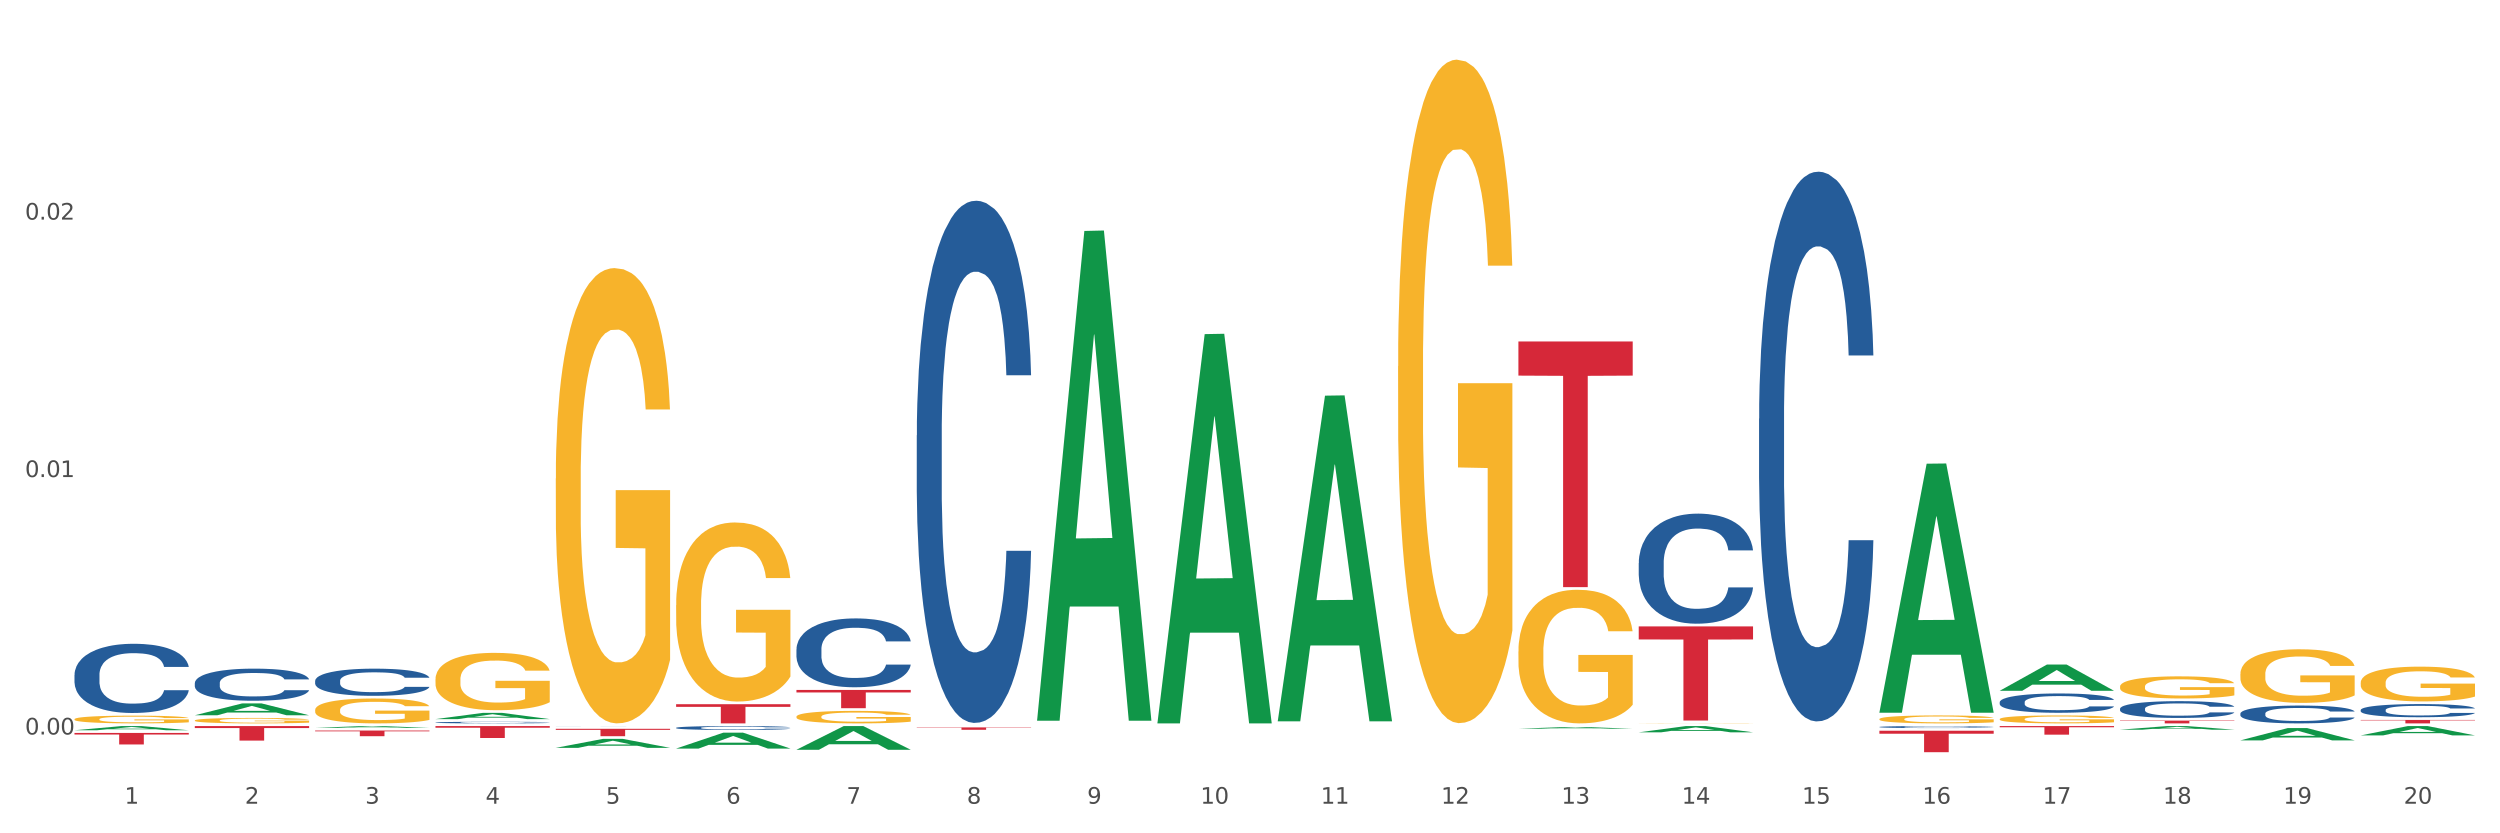 <?xml version="1.0" encoding="utf-8" standalone="no"?>
<!DOCTYPE svg PUBLIC "-//W3C//DTD SVG 1.1//EN"
  "http://www.w3.org/Graphics/SVG/1.1/DTD/svg11.dtd">
<svg xmlns:xlink="http://www.w3.org/1999/xlink" width="1080pt" height="360pt" viewBox="0 0 1080 360" xmlns="http://www.w3.org/2000/svg" version="1.1">
 <rect x="0" y="0" width="1080" height="360" fill="#333333" stroke="none"/>
 <defs>
  <style type="text/css">*{stroke-linejoin: round; stroke-linecap: butt}</style>
 </defs>
 <g id="figure_1">
  <g id="patch_1">
   <path d="M 0 360 
L 1080 360 
L 1080 0 
L 0 0 
z
" style="fill: #ffffff; stroke: #ffffff; stroke-linejoin: miter"/>
  </g>
  <g id="axes_1">
   <g id="matplotlib.axis_1">
    <g id="xtick_1">
     <g id="text_1">
      <!-- 1 -->
      <g style="fill: #4d4d4d" transform="translate(53.812 347.204) scale(0.096 -0.096)">
       <defs>
        <path id="DejaVuSans-31" d="M 794 531 
L 1825 531 
L 1825 4091 
L 703 3866 
L 703 4441 
L 1819 4666 
L 2450 4666 
L 2450 531 
L 3481 531 
L 3481 0 
L 794 0 
L 794 531 
z
" transform="scale(0.016)"/>
       </defs>
       <use xlink:href="#DejaVuSans-31"/>
      </g>
     </g>
    </g>
    <g id="xtick_2">
     <g id="text_2">
      <!-- 2 -->
      <g style="fill: #4d4d4d" transform="translate(105.793 347.204) scale(0.096 -0.096)">
       <defs>
        <path id="DejaVuSans-32" d="M 1228 531 
L 3431 531 
L 3431 0 
L 469 0 
L 469 531 
Q 828 903 1448 1529 
Q 2069 2156 2228 2338 
Q 2531 2678 2651 2914 
Q 2772 3150 2772 3378 
Q 2772 3750 2511 3984 
Q 2250 4219 1831 4219 
Q 1534 4219 1204 4116 
Q 875 4013 500 3803 
L 500 4441 
Q 881 4594 1212 4672 
Q 1544 4750 1819 4750 
Q 2544 4750 2975 4387 
Q 3406 4025 3406 3419 
Q 3406 3131 3298 2873 
Q 3191 2616 2906 2266 
Q 2828 2175 2409 1742 
Q 1991 1309 1228 531 
z
" transform="scale(0.016)"/>
       </defs>
       <use xlink:href="#DejaVuSans-32"/>
      </g>
     </g>
    </g>
    <g id="xtick_3">
     <g id="text_3">
      <!-- 3 -->
      <g style="fill: #4d4d4d" transform="translate(157.774 347.204) scale(0.096 -0.096)">
       <defs>
        <path id="DejaVuSans-33" d="M 2597 2516 
Q 3050 2419 3304 2112 
Q 3559 1806 3559 1356 
Q 3559 666 3084 287 
Q 2609 -91 1734 -91 
Q 1441 -91 1130 -33 
Q 819 25 488 141 
L 488 750 
Q 750 597 1062 519 
Q 1375 441 1716 441 
Q 2309 441 2620 675 
Q 2931 909 2931 1356 
Q 2931 1769 2642 2001 
Q 2353 2234 1838 2234 
L 1294 2234 
L 1294 2753 
L 1863 2753 
Q 2328 2753 2575 2939 
Q 2822 3125 2822 3475 
Q 2822 3834 2567 4026 
Q 2313 4219 1838 4219 
Q 1578 4219 1281 4162 
Q 984 4106 628 3988 
L 628 4550 
Q 988 4650 1302 4700 
Q 1616 4750 1894 4750 
Q 2613 4750 3031 4423 
Q 3450 4097 3450 3541 
Q 3450 3153 3228 2886 
Q 3006 2619 2597 2516 
z
" transform="scale(0.016)"/>
       </defs>
       <use xlink:href="#DejaVuSans-33"/>
      </g>
     </g>
    </g>
    <g id="xtick_4">
     <g id="text_4">
      <!-- 4 -->
      <g style="fill: #4d4d4d" transform="translate(209.756 347.204) scale(0.096 -0.096)">
       <defs>
        <path id="DejaVuSans-34" d="M 2419 4116 
L 825 1625 
L 2419 1625 
L 2419 4116 
z
M 2253 4666 
L 3047 4666 
L 3047 1625 
L 3713 1625 
L 3713 1100 
L 3047 1100 
L 3047 0 
L 2419 0 
L 2419 1100 
L 313 1100 
L 313 1709 
L 2253 4666 
z
" transform="scale(0.016)"/>
       </defs>
       <use xlink:href="#DejaVuSans-34"/>
      </g>
     </g>
    </g>
    <g id="xtick_5">
     <g id="text_5">
      <!-- 5 -->
      <g style="fill: #4d4d4d" transform="translate(261.737 347.204) scale(0.096 -0.096)">
       <defs>
        <path id="DejaVuSans-35" d="M 691 4666 
L 3169 4666 
L 3169 4134 
L 1269 4134 
L 1269 2991 
Q 1406 3038 1543 3061 
Q 1681 3084 1819 3084 
Q 2600 3084 3056 2656 
Q 3513 2228 3513 1497 
Q 3513 744 3044 326 
Q 2575 -91 1722 -91 
Q 1428 -91 1123 -41 
Q 819 9 494 109 
L 494 744 
Q 775 591 1075 516 
Q 1375 441 1709 441 
Q 2250 441 2565 725 
Q 2881 1009 2881 1497 
Q 2881 1984 2565 2268 
Q 2250 2553 1709 2553 
Q 1456 2553 1204 2497 
Q 953 2441 691 2322 
L 691 4666 
z
" transform="scale(0.016)"/>
       </defs>
       <use xlink:href="#DejaVuSans-35"/>
      </g>
     </g>
    </g>
    <g id="xtick_6">
     <g id="text_6">
      <!-- 6 -->
      <g style="fill: #4d4d4d" transform="translate(313.718 347.204) scale(0.096 -0.096)">
       <defs>
        <path id="DejaVuSans-36" d="M 2113 2584 
Q 1688 2584 1439 2293 
Q 1191 2003 1191 1497 
Q 1191 994 1439 701 
Q 1688 409 2113 409 
Q 2538 409 2786 701 
Q 3034 994 3034 1497 
Q 3034 2003 2786 2293 
Q 2538 2584 2113 2584 
z
M 3366 4563 
L 3366 3988 
Q 3128 4100 2886 4159 
Q 2644 4219 2406 4219 
Q 1781 4219 1451 3797 
Q 1122 3375 1075 2522 
Q 1259 2794 1537 2939 
Q 1816 3084 2150 3084 
Q 2853 3084 3261 2657 
Q 3669 2231 3669 1497 
Q 3669 778 3244 343 
Q 2819 -91 2113 -91 
Q 1303 -91 875 529 
Q 447 1150 447 2328 
Q 447 3434 972 4092 
Q 1497 4750 2381 4750 
Q 2619 4750 2861 4703 
Q 3103 4656 3366 4563 
z
" transform="scale(0.016)"/>
       </defs>
       <use xlink:href="#DejaVuSans-36"/>
      </g>
     </g>
    </g>
    <g id="xtick_7">
     <g id="text_7">
      <!-- 7 -->
      <g style="fill: #4d4d4d" transform="translate(365.699 347.204) scale(0.096 -0.096)">
       <defs>
        <path id="DejaVuSans-37" d="M 525 4666 
L 3525 4666 
L 3525 4397 
L 1831 0 
L 1172 0 
L 2766 4134 
L 525 4134 
L 525 4666 
z
" transform="scale(0.016)"/>
       </defs>
       <use xlink:href="#DejaVuSans-37"/>
      </g>
     </g>
    </g>
    <g id="xtick_8">
     <g id="text_8">
      <!-- 8 -->
      <g style="fill: #4d4d4d" transform="translate(417.68 347.204) scale(0.096 -0.096)">
       <defs>
        <path id="DejaVuSans-38" d="M 2034 2216 
Q 1584 2216 1326 1975 
Q 1069 1734 1069 1313 
Q 1069 891 1326 650 
Q 1584 409 2034 409 
Q 2484 409 2743 651 
Q 3003 894 3003 1313 
Q 3003 1734 2745 1975 
Q 2488 2216 2034 2216 
z
M 1403 2484 
Q 997 2584 770 2862 
Q 544 3141 544 3541 
Q 544 4100 942 4425 
Q 1341 4750 2034 4750 
Q 2731 4750 3128 4425 
Q 3525 4100 3525 3541 
Q 3525 3141 3298 2862 
Q 3072 2584 2669 2484 
Q 3125 2378 3379 2068 
Q 3634 1759 3634 1313 
Q 3634 634 3220 271 
Q 2806 -91 2034 -91 
Q 1263 -91 848 271 
Q 434 634 434 1313 
Q 434 1759 690 2068 
Q 947 2378 1403 2484 
z
M 1172 3481 
Q 1172 3119 1398 2916 
Q 1625 2713 2034 2713 
Q 2441 2713 2670 2916 
Q 2900 3119 2900 3481 
Q 2900 3844 2670 4047 
Q 2441 4250 2034 4250 
Q 1625 4250 1398 4047 
Q 1172 3844 1172 3481 
z
" transform="scale(0.016)"/>
       </defs>
       <use xlink:href="#DejaVuSans-38"/>
      </g>
     </g>
    </g>
    <g id="xtick_9">
     <g id="text_9">
      <!-- 9 -->
      <g style="fill: #4d4d4d" transform="translate(469.662 347.204) scale(0.096 -0.096)">
       <defs>
        <path id="DejaVuSans-39" d="M 703 97 
L 703 672 
Q 941 559 1184 500 
Q 1428 441 1663 441 
Q 2288 441 2617 861 
Q 2947 1281 2994 2138 
Q 2813 1869 2534 1725 
Q 2256 1581 1919 1581 
Q 1219 1581 811 2004 
Q 403 2428 403 3163 
Q 403 3881 828 4315 
Q 1253 4750 1959 4750 
Q 2769 4750 3195 4129 
Q 3622 3509 3622 2328 
Q 3622 1225 3098 567 
Q 2575 -91 1691 -91 
Q 1453 -91 1209 -44 
Q 966 3 703 97 
z
M 1959 2075 
Q 2384 2075 2632 2365 
Q 2881 2656 2881 3163 
Q 2881 3666 2632 3958 
Q 2384 4250 1959 4250 
Q 1534 4250 1286 3958 
Q 1038 3666 1038 3163 
Q 1038 2656 1286 2365 
Q 1534 2075 1959 2075 
z
" transform="scale(0.016)"/>
       </defs>
       <use xlink:href="#DejaVuSans-39"/>
      </g>
     </g>
    </g>
    <g id="xtick_10">
     <g id="text_10">
      <!-- 10 -->
      <g style="fill: #4d4d4d" transform="translate(518.589 347.204) scale(0.096 -0.096)">
       <defs>
        <path id="DejaVuSans-30" d="M 2034 4250 
Q 1547 4250 1301 3770 
Q 1056 3291 1056 2328 
Q 1056 1369 1301 889 
Q 1547 409 2034 409 
Q 2525 409 2770 889 
Q 3016 1369 3016 2328 
Q 3016 3291 2770 3770 
Q 2525 4250 2034 4250 
z
M 2034 4750 
Q 2819 4750 3233 4129 
Q 3647 3509 3647 2328 
Q 3647 1150 3233 529 
Q 2819 -91 2034 -91 
Q 1250 -91 836 529 
Q 422 1150 422 2328 
Q 422 3509 836 4129 
Q 1250 4750 2034 4750 
z
" transform="scale(0.016)"/>
       </defs>
       <use xlink:href="#DejaVuSans-31"/>
       <use xlink:href="#DejaVuSans-30" transform="translate(63.623 0)"/>
      </g>
     </g>
    </g>
    <g id="xtick_11">
     <g id="text_11">
      <!-- 11 -->
      <g style="fill: #4d4d4d" transform="translate(570.57 347.204) scale(0.096 -0.096)">
       <use xlink:href="#DejaVuSans-31"/>
       <use xlink:href="#DejaVuSans-31" transform="translate(63.623 0)"/>
      </g>
     </g>
    </g>
    <g id="xtick_12">
     <g id="text_12">
      <!-- 12 -->
      <g style="fill: #4d4d4d" transform="translate(622.551 347.204) scale(0.096 -0.096)">
       <use xlink:href="#DejaVuSans-31"/>
       <use xlink:href="#DejaVuSans-32" transform="translate(63.623 0)"/>
      </g>
     </g>
    </g>
    <g id="xtick_13">
     <g id="text_13">
      <!-- 13 -->
      <g style="fill: #4d4d4d" transform="translate(674.533 347.204) scale(0.096 -0.096)">
       <use xlink:href="#DejaVuSans-31"/>
       <use xlink:href="#DejaVuSans-33" transform="translate(63.623 0)"/>
      </g>
     </g>
    </g>
    <g id="xtick_14">
     <g id="text_14">
      <!-- 14 -->
      <g style="fill: #4d4d4d" transform="translate(726.514 347.204) scale(0.096 -0.096)">
       <use xlink:href="#DejaVuSans-31"/>
       <use xlink:href="#DejaVuSans-34" transform="translate(63.623 0)"/>
      </g>
     </g>
    </g>
    <g id="xtick_15">
     <g id="text_15">
      <!-- 15 -->
      <g style="fill: #4d4d4d" transform="translate(778.495 347.204) scale(0.096 -0.096)">
       <use xlink:href="#DejaVuSans-31"/>
       <use xlink:href="#DejaVuSans-35" transform="translate(63.623 0)"/>
      </g>
     </g>
    </g>
    <g id="xtick_16">
     <g id="text_16">
      <!-- 16 -->
      <g style="fill: #4d4d4d" transform="translate(830.476 347.204) scale(0.096 -0.096)">
       <use xlink:href="#DejaVuSans-31"/>
       <use xlink:href="#DejaVuSans-36" transform="translate(63.623 0)"/>
      </g>
     </g>
    </g>
    <g id="xtick_17">
     <g id="text_17">
      <!-- 17 -->
      <g style="fill: #4d4d4d" transform="translate(882.457 347.204) scale(0.096 -0.096)">
       <use xlink:href="#DejaVuSans-31"/>
       <use xlink:href="#DejaVuSans-37" transform="translate(63.623 0)"/>
      </g>
     </g>
    </g>
    <g id="xtick_18">
     <g id="text_18">
      <!-- 18 -->
      <g style="fill: #4d4d4d" transform="translate(934.439 347.204) scale(0.096 -0.096)">
       <use xlink:href="#DejaVuSans-31"/>
       <use xlink:href="#DejaVuSans-38" transform="translate(63.623 0)"/>
      </g>
     </g>
    </g>
    <g id="xtick_19">
     <g id="text_19">
      <!-- 19 -->
      <g style="fill: #4d4d4d" transform="translate(986.42 347.204) scale(0.096 -0.096)">
       <use xlink:href="#DejaVuSans-31"/>
       <use xlink:href="#DejaVuSans-39" transform="translate(63.623 0)"/>
      </g>
     </g>
    </g>
    <g id="xtick_20">
     <g id="text_20">
      <!-- 20 -->
      <g style="fill: #4d4d4d" transform="translate(1038.401 347.204) scale(0.096 -0.096)">
       <use xlink:href="#DejaVuSans-32"/>
       <use xlink:href="#DejaVuSans-30" transform="translate(63.623 0)"/>
      </g>
     </g>
    </g>
    <g id="xtick_21"/>
    <g id="xtick_22"/>
    <g id="xtick_23"/>
    <g id="xtick_24"/>
    <g id="xtick_25"/>
    <g id="xtick_26"/>
    <g id="xtick_27"/>
    <g id="xtick_28"/>
    <g id="xtick_29"/>
    <g id="xtick_30"/>
    <g id="xtick_31"/>
    <g id="xtick_32"/>
    <g id="xtick_33"/>
    <g id="xtick_34"/>
    <g id="xtick_35"/>
    <g id="xtick_36"/>
    <g id="xtick_37"/>
    <g id="xtick_38"/>
    <g id="xtick_39"/>
   </g>
   <g id="matplotlib.axis_2">
    <g id="ytick_1">
     <g id="text_21">
      <!-- 0.00 -->
      <g style="fill: #4d4d4d" transform="translate(10.8 317.302) scale(0.096 -0.096)">
       <defs>
        <path id="DejaVuSans-2e" d="M 684 794 
L 1344 794 
L 1344 0 
L 684 0 
L 684 794 
z
" transform="scale(0.016)"/>
       </defs>
       <use xlink:href="#DejaVuSans-30"/>
       <use xlink:href="#DejaVuSans-2e" transform="translate(63.623 0)"/>
       <use xlink:href="#DejaVuSans-30" transform="translate(95.41 0)"/>
       <use xlink:href="#DejaVuSans-30" transform="translate(159.033 0)"/>
      </g>
     </g>
    </g>
    <g id="ytick_2">
     <g id="text_22">
      <!-- 0.01 -->
      <g style="fill: #4d4d4d" transform="translate(10.8 206.086) scale(0.096 -0.096)">
       <use xlink:href="#DejaVuSans-30"/>
       <use xlink:href="#DejaVuSans-2e" transform="translate(63.623 0)"/>
       <use xlink:href="#DejaVuSans-30" transform="translate(95.41 0)"/>
       <use xlink:href="#DejaVuSans-31" transform="translate(159.033 0)"/>
      </g>
     </g>
    </g>
    <g id="ytick_3">
     <g id="text_23">
      <!-- 0.02 -->
      <g style="fill: #4d4d4d" transform="translate(10.8 94.871) scale(0.096 -0.096)">
       <use xlink:href="#DejaVuSans-30"/>
       <use xlink:href="#DejaVuSans-2e" transform="translate(63.623 0)"/>
       <use xlink:href="#DejaVuSans-30" transform="translate(95.41 0)"/>
       <use xlink:href="#DejaVuSans-32" transform="translate(159.033 0)"/>
      </g>
     </g>
    </g>
    <g id="ytick_4"/>
    <g id="ytick_5"/>
    <g id="ytick_6"/>
   </g>
   <g id="PolyCollection_1">
    <path d="M 32.175 315.469 
L 32.226 315.467 
L 52.59 313.656 
L 61.041 313.655 
L 81.557 315.473 
L 71.783 315.473 
L 67.353 315.049 
L 46.328 315.049 
L 46.175 315.056 
L 41.899 315.473 
L 32.175 315.473 
L 32.175 315.469 
L 48.975 314.797 
L 64.706 314.795 
L 56.917 314.042 
L 56.815 314.039 
L 56.713 314.044 
L 48.924 314.795 
L 48.975 314.797 
L 32.175 315.469 
z
" clip-path="url(#pd2a7d78e8b)" style="fill: #109648"/>
    <path d="M 84.156 308.992 
L 84.207 308.987 
L 104.571 303.883 
L 113.022 303.878 
L 133.538 309.002 
L 123.764 309.002 
L 119.335 307.809 
L 98.309 307.809 
L 98.156 307.828 
L 93.88 309.002 
L 84.156 309.002 
L 84.156 308.992 
L 100.956 307.097 
L 116.687 307.092 
L 108.898 304.97 
L 108.796 304.961 
L 108.695 304.975 
L 100.905 307.092 
L 100.956 307.097 
L 84.156 308.992 
z
" clip-path="url(#pd2a7d78e8b)" style="fill: #109648"/>
    <path d="M 136.137 314.44 
L 136.188 314.439 
L 156.552 313.655 
L 165.003 313.655 
L 185.52 314.441 
L 175.745 314.441 
L 171.316 314.258 
L 150.29 314.258 
L 150.137 314.261 
L 145.861 314.441 
L 136.137 314.441 
L 136.137 314.44 
L 152.938 314.149 
L 168.669 314.148 
L 160.879 313.822 
L 160.778 313.821 
L 160.676 313.823 
L 152.887 314.148 
L 152.938 314.149 
L 136.137 314.44 
z
" clip-path="url(#pd2a7d78e8b)" style="fill: #109648"/>
    <path d="M 188.119 310.654 
L 188.17 310.651 
L 208.533 307.971 
L 216.984 307.969 
L 237.501 310.659 
L 227.726 310.659 
L 223.297 310.032 
L 202.271 310.032 
L 202.119 310.043 
L 197.842 310.659 
L 188.119 310.659 
L 188.119 310.654 
L 204.919 309.659 
L 220.65 309.656 
L 212.861 308.542 
L 212.759 308.537 
L 212.657 308.545 
L 204.868 309.656 
L 204.919 309.659 
L 188.119 310.654 
z
" clip-path="url(#pd2a7d78e8b)" style="fill: #109648"/>
    <path d="M 240.1 323.062 
L 240.151 323.059 
L 260.514 319.185 
L 268.965 319.181 
L 289.482 323.07 
L 279.707 323.07 
L 275.278 322.164 
L 254.253 322.164 
L 254.1 322.179 
L 249.824 323.07 
L 240.1 323.07 
L 240.1 323.062 
L 256.9 321.624 
L 272.631 321.62 
L 264.842 320.01 
L 264.74 320.003 
L 264.638 320.014 
L 256.849 321.62 
L 256.9 321.624 
L 240.1 323.062 
z
" clip-path="url(#pd2a7d78e8b)" style="fill: #109648"/>
    <path d="M 396.043 314.245 
L 445.426 314.245 
L 445.426 314.388 
L 426 314.389 
L 426 315.279 
L 415.352 315.279 
L 415.352 314.389 
L 396.043 314.388 
L 396.043 314.246 
L 396.043 314.245 
z
" clip-path="url(#pd2a7d78e8b)" style="fill: #d62839"/>
    <path d="M 655.949 147.521 
L 705.332 147.521 
L 705.332 162.267 
L 685.906 162.366 
L 685.906 253.629 
L 675.258 253.629 
L 675.258 162.366 
L 655.949 162.267 
L 655.949 147.621 
L 655.949 147.521 
z
" clip-path="url(#pd2a7d78e8b)" style="fill: #d62839"/>
    <path d="M 344.062 280.52 
L 344.121 280.493 
L 344.121 279.732 
L 344.296 278.7 
L 344.938 276.798 
L 345.755 275.358 
L 347.156 273.674 
L 347.915 272.967 
L 348.907 272.179 
L 350.95 270.902 
L 353.285 269.816 
L 354.919 269.218 
L 356.145 268.838 
L 358.889 268.159 
L 360.465 267.86 
L 362.099 267.615 
L 363.5 267.452 
L 365.835 267.262 
L 367.703 267.181 
L 369.862 267.153 
L 371.672 267.181 
L 374.065 267.289 
L 377.567 267.615 
L 378.91 267.805 
L 380.719 268.131 
L 382.587 268.566 
L 384.105 269.001 
L 385.856 269.626 
L 387.666 270.441 
L 389.417 271.473 
L 390.643 272.424 
L 391.635 273.429 
L 392.51 274.652 
L 393.153 275.983 
L 393.444 277.097 
L 382.762 277.097 
L 382.471 276.091 
L 381.887 275.005 
L 381.303 274.271 
L 380.661 273.674 
L 379.669 272.994 
L 378.793 272.56 
L 377.334 272.044 
L 375.991 271.718 
L 374.882 271.527 
L 373.54 271.364 
L 370.68 271.201 
L 368.637 271.201 
L 367.352 271.256 
L 365.776 271.391 
L 364.434 271.582 
L 362.858 271.908 
L 361.632 272.261 
L 360.406 272.723 
L 359.706 273.049 
L 358.655 273.646 
L 357.955 274.135 
L 357.021 274.978 
L 356.495 275.575 
L 355.561 277.124 
L 355.153 278.265 
L 354.978 279.053 
L 354.861 279.922 
L 354.861 284.16 
L 355.211 286.062 
L 355.503 286.877 
L 355.97 287.801 
L 356.846 288.996 
L 358.13 290.164 
L 359.472 291.006 
L 360.581 291.523 
L 361.632 291.903 
L 362.683 292.202 
L 363.967 292.474 
L 365.018 292.637 
L 366.594 292.8 
L 368.461 292.881 
L 369.921 292.881 
L 372.898 292.745 
L 374.24 292.609 
L 375.524 292.419 
L 376.925 292.12 
L 378.034 291.794 
L 378.676 291.55 
L 379.727 291.034 
L 380.544 290.49 
L 381.245 289.865 
L 381.712 289.322 
L 382.237 288.507 
L 382.646 287.583 
L 382.762 287.094 
L 393.444 287.094 
L 393.211 288.072 
L 392.802 289.023 
L 391.985 290.3 
L 391.343 291.034 
L 390.351 291.93 
L 389.3 292.691 
L 387.841 293.533 
L 386.498 294.158 
L 385.097 294.701 
L 383.58 295.19 
L 380.836 295.869 
L 379.844 296.06 
L 377.742 296.386 
L 376.108 296.576 
L 373.715 296.766 
L 371.263 296.875 
L 368.695 296.902 
L 366.418 296.848 
L 363.908 296.685 
L 362.332 296.522 
L 360.581 296.277 
L 358.538 295.897 
L 356.612 295.435 
L 354.803 294.891 
L 353.11 294.267 
L 351.534 293.56 
L 349.491 292.392 
L 347.973 291.251 
L 346.864 290.191 
L 346.105 289.295 
L 345.346 288.154 
L 344.938 287.366 
L 344.296 285.464 
L 344.062 283.698 
L 344.062 280.52 
z
" clip-path="url(#pd2a7d78e8b)" style="fill: #255c99"/>
    <path d="M 1019.818 306.717 
L 1019.876 306.712 
L 1019.876 306.567 
L 1020.051 306.369 
L 1020.693 306.006 
L 1021.511 305.73 
L 1022.912 305.408 
L 1023.67 305.273 
L 1024.663 305.123 
L 1026.706 304.879 
L 1029.041 304.671 
L 1030.675 304.557 
L 1031.901 304.484 
L 1034.644 304.354 
L 1036.22 304.297 
L 1037.855 304.25 
L 1039.256 304.219 
L 1041.59 304.183 
L 1043.458 304.167 
L 1045.618 304.162 
L 1047.427 304.167 
L 1049.821 304.188 
L 1053.323 304.25 
L 1054.666 304.286 
L 1056.475 304.349 
L 1058.343 304.432 
L 1059.861 304.515 
L 1061.612 304.634 
L 1063.421 304.79 
L 1065.172 304.988 
L 1066.398 305.169 
L 1067.39 305.362 
L 1068.266 305.595 
L 1068.908 305.85 
L 1069.2 306.063 
L 1058.518 306.063 
L 1058.226 305.871 
L 1057.642 305.663 
L 1057.059 305.523 
L 1056.417 305.408 
L 1055.424 305.278 
L 1054.549 305.195 
L 1053.09 305.097 
L 1051.747 305.034 
L 1050.638 304.998 
L 1049.295 304.967 
L 1046.435 304.936 
L 1044.392 304.936 
L 1043.108 304.946 
L 1041.532 304.972 
L 1040.189 305.008 
L 1038.613 305.071 
L 1037.388 305.138 
L 1036.162 305.227 
L 1035.461 305.289 
L 1034.411 305.403 
L 1033.71 305.497 
L 1032.776 305.658 
L 1032.251 305.772 
L 1031.317 306.068 
L 1030.908 306.286 
L 1030.733 306.437 
L 1030.617 306.603 
L 1030.617 307.413 
L 1030.967 307.777 
L 1031.259 307.933 
L 1031.726 308.109 
L 1032.601 308.338 
L 1033.885 308.561 
L 1035.228 308.722 
L 1036.337 308.821 
L 1037.388 308.893 
L 1038.438 308.951 
L 1039.722 309.003 
L 1040.773 309.034 
L 1042.349 309.065 
L 1044.217 309.08 
L 1045.676 309.08 
L 1048.653 309.054 
L 1049.996 309.029 
L 1051.28 308.992 
L 1052.681 308.935 
L 1053.79 308.873 
L 1054.432 308.826 
L 1055.483 308.727 
L 1056.3 308.623 
L 1057 308.504 
L 1057.467 308.4 
L 1057.993 308.244 
L 1058.401 308.068 
L 1058.518 307.974 
L 1069.2 307.974 
L 1068.967 308.161 
L 1068.558 308.343 
L 1067.741 308.587 
L 1067.099 308.727 
L 1066.106 308.899 
L 1065.056 309.044 
L 1063.596 309.205 
L 1062.254 309.325 
L 1060.853 309.428 
L 1059.335 309.522 
L 1056.592 309.652 
L 1055.599 309.688 
L 1053.498 309.75 
L 1051.864 309.787 
L 1049.47 309.823 
L 1047.019 309.844 
L 1044.451 309.849 
L 1042.174 309.839 
L 1039.664 309.808 
L 1038.088 309.776 
L 1036.337 309.73 
L 1034.294 309.657 
L 1032.368 309.569 
L 1030.558 309.465 
L 1028.865 309.345 
L 1027.289 309.21 
L 1025.246 308.987 
L 1023.729 308.769 
L 1022.62 308.566 
L 1021.861 308.395 
L 1021.102 308.177 
L 1020.693 308.026 
L 1020.051 307.662 
L 1019.818 307.325 
L 1019.818 306.717 
z
" clip-path="url(#pd2a7d78e8b)" style="fill: #255c99"/>
    <path d="M 967.837 308.26 
L 967.895 308.253 
L 967.895 308.056 
L 968.07 307.788 
L 968.712 307.295 
L 969.529 306.923 
L 970.93 306.486 
L 971.689 306.303 
L 972.681 306.099 
L 974.724 305.768 
L 977.059 305.487 
L 978.694 305.332 
L 979.92 305.234 
L 982.663 305.058 
L 984.239 304.98 
L 985.873 304.917 
L 987.274 304.875 
L 989.609 304.825 
L 991.477 304.804 
L 993.637 304.797 
L 995.446 304.804 
L 997.84 304.833 
L 1001.342 304.917 
L 1002.684 304.966 
L 1004.494 305.051 
L 1006.362 305.163 
L 1007.879 305.276 
L 1009.631 305.438 
L 1011.44 305.649 
L 1013.191 305.916 
L 1014.417 306.163 
L 1015.409 306.423 
L 1016.285 306.74 
L 1016.927 307.084 
L 1017.219 307.373 
L 1006.537 307.373 
L 1006.245 307.113 
L 1005.661 306.831 
L 1005.078 306.641 
L 1004.435 306.486 
L 1003.443 306.31 
L 1002.568 306.198 
L 1001.108 306.064 
L 999.766 305.98 
L 998.657 305.93 
L 997.314 305.888 
L 994.454 305.846 
L 992.411 305.846 
L 991.127 305.86 
L 989.551 305.895 
L 988.208 305.944 
L 986.632 306.029 
L 985.406 306.12 
L 984.181 306.24 
L 983.48 306.324 
L 982.429 306.479 
L 981.729 306.606 
L 980.795 306.824 
L 980.27 306.979 
L 979.336 307.38 
L 978.927 307.676 
L 978.752 307.88 
L 978.635 308.105 
L 978.635 309.203 
L 978.986 309.695 
L 979.277 309.906 
L 979.744 310.146 
L 980.62 310.455 
L 981.904 310.758 
L 983.247 310.976 
L 984.356 311.11 
L 985.406 311.208 
L 986.457 311.286 
L 987.741 311.356 
L 988.792 311.398 
L 990.368 311.44 
L 992.236 311.461 
L 993.695 311.461 
L 996.672 311.426 
L 998.015 311.391 
L 999.299 311.342 
L 1000.7 311.264 
L 1001.809 311.18 
L 1002.451 311.117 
L 1003.502 310.983 
L 1004.319 310.842 
L 1005.019 310.68 
L 1005.486 310.54 
L 1006.012 310.328 
L 1006.42 310.089 
L 1006.537 309.963 
L 1017.219 309.963 
L 1016.985 310.216 
L 1016.577 310.462 
L 1015.76 310.793 
L 1015.117 310.983 
L 1014.125 311.215 
L 1013.074 311.412 
L 1011.615 311.63 
L 1010.273 311.792 
L 1008.872 311.933 
L 1007.354 312.06 
L 1004.611 312.236 
L 1003.618 312.285 
L 1001.517 312.369 
L 999.883 312.419 
L 997.489 312.468 
L 995.038 312.496 
L 992.469 312.503 
L 990.193 312.489 
L 987.683 312.447 
L 986.107 312.404 
L 984.356 312.341 
L 982.313 312.243 
L 980.386 312.123 
L 978.577 311.982 
L 976.884 311.82 
L 975.308 311.637 
L 973.265 311.335 
L 971.748 311.039 
L 970.638 310.765 
L 969.88 310.533 
L 969.121 310.237 
L 968.712 310.033 
L 968.07 309.54 
L 967.837 309.083 
L 967.837 308.26 
z
" clip-path="url(#pd2a7d78e8b)" style="fill: #255c99"/>
    <path d="M 915.855 306.158 
L 915.914 306.151 
L 915.914 305.966 
L 916.089 305.714 
L 916.731 305.25 
L 917.548 304.899 
L 918.949 304.488 
L 919.708 304.316 
L 920.7 304.124 
L 922.743 303.812 
L 925.078 303.547 
L 926.713 303.401 
L 927.938 303.309 
L 930.682 303.143 
L 932.258 303.07 
L 933.892 303.01 
L 935.293 302.971 
L 937.628 302.924 
L 939.496 302.904 
L 941.656 302.898 
L 943.465 302.904 
L 945.858 302.931 
L 949.361 303.01 
L 950.703 303.057 
L 952.513 303.136 
L 954.381 303.242 
L 955.898 303.348 
L 957.649 303.501 
L 959.459 303.7 
L 961.21 303.951 
L 962.436 304.183 
L 963.428 304.428 
L 964.304 304.727 
L 964.946 305.051 
L 965.238 305.323 
L 954.556 305.323 
L 954.264 305.078 
L 953.68 304.813 
L 953.096 304.634 
L 952.454 304.488 
L 951.462 304.322 
L 950.586 304.216 
L 949.127 304.091 
L 947.785 304.011 
L 946.676 303.965 
L 945.333 303.925 
L 942.473 303.885 
L 940.43 303.885 
L 939.146 303.898 
L 937.57 303.932 
L 936.227 303.978 
L 934.651 304.057 
L 933.425 304.144 
L 932.199 304.256 
L 931.499 304.336 
L 930.448 304.481 
L 929.748 304.601 
L 928.814 304.806 
L 928.289 304.952 
L 927.355 305.33 
L 926.946 305.608 
L 926.771 305.8 
L 926.654 306.012 
L 926.654 307.046 
L 927.004 307.51 
L 927.296 307.708 
L 927.763 307.934 
L 928.639 308.225 
L 929.923 308.51 
L 931.265 308.715 
L 932.375 308.841 
L 933.425 308.934 
L 934.476 309.007 
L 935.76 309.073 
L 936.811 309.113 
L 938.387 309.153 
L 940.255 309.173 
L 941.714 309.173 
L 944.691 309.14 
L 946.033 309.106 
L 947.318 309.06 
L 948.719 308.987 
L 949.828 308.908 
L 950.47 308.848 
L 951.52 308.722 
L 952.338 308.59 
L 953.038 308.437 
L 953.505 308.305 
L 954.03 308.106 
L 954.439 307.881 
L 954.556 307.761 
L 965.238 307.761 
L 965.004 308 
L 964.596 308.232 
L 963.778 308.543 
L 963.136 308.722 
L 962.144 308.941 
L 961.093 309.126 
L 959.634 309.332 
L 958.291 309.484 
L 956.89 309.617 
L 955.373 309.736 
L 952.629 309.902 
L 951.637 309.948 
L 949.536 310.027 
L 947.901 310.074 
L 945.508 310.12 
L 943.056 310.147 
L 940.488 310.153 
L 938.212 310.14 
L 935.702 310.1 
L 934.126 310.061 
L 932.375 310.001 
L 930.332 309.908 
L 928.405 309.795 
L 926.596 309.663 
L 924.903 309.511 
L 923.327 309.338 
L 921.284 309.053 
L 919.766 308.775 
L 918.657 308.517 
L 917.898 308.298 
L 917.14 308.02 
L 916.731 307.828 
L 916.089 307.364 
L 915.855 306.933 
L 915.855 306.158 
z
" clip-path="url(#pd2a7d78e8b)" style="fill: #255c99"/>
    <path d="M 863.874 303.327 
L 863.933 303.319 
L 863.933 303.106 
L 864.108 302.816 
L 864.75 302.283 
L 865.567 301.879 
L 866.968 301.407 
L 867.727 301.208 
L 868.719 300.987 
L 870.762 300.629 
L 873.097 300.325 
L 874.731 300.157 
L 875.957 300.05 
L 878.701 299.86 
L 880.277 299.776 
L 881.911 299.707 
L 883.312 299.662 
L 885.647 299.608 
L 887.515 299.585 
L 889.674 299.578 
L 891.484 299.585 
L 893.877 299.616 
L 897.379 299.707 
L 898.722 299.761 
L 900.531 299.852 
L 902.399 299.974 
L 903.917 300.096 
L 905.668 300.271 
L 907.478 300.5 
L 909.229 300.789 
L 910.455 301.056 
L 911.447 301.338 
L 912.322 301.681 
L 912.965 302.054 
L 913.256 302.367 
L 902.574 302.367 
L 902.283 302.085 
L 901.699 301.78 
L 901.115 301.574 
L 900.473 301.407 
L 899.481 301.216 
L 898.605 301.094 
L 897.146 300.949 
L 895.803 300.858 
L 894.694 300.805 
L 893.352 300.759 
L 890.492 300.713 
L 888.449 300.713 
L 887.164 300.728 
L 885.588 300.767 
L 884.246 300.82 
L 882.67 300.911 
L 881.444 301.01 
L 880.218 301.14 
L 879.518 301.231 
L 878.467 301.399 
L 877.767 301.536 
L 876.833 301.772 
L 876.307 301.94 
L 875.373 302.374 
L 874.965 302.694 
L 874.79 302.915 
L 874.673 303.159 
L 874.673 304.348 
L 875.023 304.881 
L 875.315 305.11 
L 875.782 305.369 
L 876.658 305.704 
L 877.942 306.032 
L 879.284 306.268 
L 880.393 306.413 
L 881.444 306.52 
L 882.495 306.603 
L 883.779 306.68 
L 884.83 306.725 
L 886.406 306.771 
L 888.273 306.794 
L 889.733 306.794 
L 892.71 306.756 
L 894.052 306.718 
L 895.336 306.664 
L 896.737 306.581 
L 897.846 306.489 
L 898.488 306.421 
L 899.539 306.276 
L 900.356 306.123 
L 901.057 305.948 
L 901.524 305.796 
L 902.049 305.567 
L 902.458 305.308 
L 902.574 305.171 
L 913.256 305.171 
L 913.023 305.445 
L 912.614 305.712 
L 911.797 306.07 
L 911.155 306.276 
L 910.163 306.527 
L 909.112 306.741 
L 907.653 306.977 
L 906.31 307.152 
L 904.909 307.305 
L 903.392 307.442 
L 900.648 307.632 
L 899.656 307.686 
L 897.555 307.777 
L 895.92 307.83 
L 893.527 307.884 
L 891.075 307.914 
L 888.507 307.922 
L 886.23 307.907 
L 883.72 307.861 
L 882.144 307.815 
L 880.393 307.747 
L 878.35 307.64 
L 876.424 307.51 
L 874.615 307.358 
L 872.922 307.183 
L 871.346 306.984 
L 869.303 306.657 
L 867.785 306.337 
L 866.676 306.04 
L 865.917 305.788 
L 865.158 305.468 
L 864.75 305.247 
L 864.108 304.714 
L 863.874 304.218 
L 863.874 303.327 
z
" clip-path="url(#pd2a7d78e8b)" style="fill: #255c99"/>
    <path d="M 811.893 314.047 
L 811.951 314.047 
L 811.951 314.024 
L 812.127 313.994 
L 812.769 313.938 
L 813.586 313.896 
L 814.987 313.846 
L 815.746 313.825 
L 816.738 313.802 
L 818.781 313.765 
L 821.116 313.733 
L 822.75 313.715 
L 823.976 313.704 
L 826.719 313.684 
L 828.295 313.675 
L 829.93 313.668 
L 831.331 313.663 
L 833.666 313.658 
L 835.533 313.655 
L 837.693 313.655 
L 839.503 313.655 
L 841.896 313.659 
L 845.398 313.668 
L 846.741 313.674 
L 848.55 313.683 
L 850.418 313.696 
L 851.936 313.709 
L 853.687 313.727 
L 855.496 313.751 
L 857.248 313.781 
L 858.473 313.809 
L 859.466 313.839 
L 860.341 313.875 
L 860.983 313.914 
L 861.275 313.947 
L 850.593 313.947 
L 850.301 313.917 
L 849.718 313.885 
L 849.134 313.864 
L 848.492 313.846 
L 847.5 313.826 
L 846.624 313.813 
L 845.165 313.798 
L 843.822 313.789 
L 842.713 313.783 
L 841.371 313.778 
L 838.51 313.774 
L 836.467 313.774 
L 835.183 313.775 
L 833.607 313.779 
L 832.265 313.785 
L 830.689 313.794 
L 829.463 313.805 
L 828.237 313.818 
L 827.537 313.828 
L 826.486 313.845 
L 825.785 313.86 
L 824.851 313.885 
L 824.326 313.902 
L 823.392 313.948 
L 822.984 313.981 
L 822.808 314.004 
L 822.692 314.03 
L 822.692 314.154 
L 823.042 314.21 
L 823.334 314.234 
L 823.801 314.261 
L 824.676 314.297 
L 825.961 314.331 
L 827.303 314.356 
L 828.412 314.371 
L 829.463 314.382 
L 830.513 314.391 
L 831.798 314.399 
L 832.848 314.404 
L 834.424 314.408 
L 836.292 314.411 
L 837.752 314.411 
L 840.728 314.407 
L 842.071 314.403 
L 843.355 314.397 
L 844.756 314.388 
L 845.865 314.379 
L 846.507 314.372 
L 847.558 314.356 
L 848.375 314.34 
L 849.076 314.322 
L 849.543 314.306 
L 850.068 314.282 
L 850.476 314.255 
L 850.593 314.241 
L 861.275 314.241 
L 861.042 314.269 
L 860.633 314.297 
L 859.816 314.335 
L 859.174 314.356 
L 858.182 314.383 
L 857.131 314.405 
L 855.672 314.43 
L 854.329 314.448 
L 852.928 314.464 
L 851.41 314.479 
L 848.667 314.499 
L 847.675 314.504 
L 845.573 314.514 
L 843.939 314.519 
L 841.546 314.525 
L 839.094 314.528 
L 836.526 314.529 
L 834.249 314.527 
L 831.739 314.522 
L 830.163 314.518 
L 828.412 314.511 
L 826.369 314.499 
L 824.443 314.486 
L 822.633 314.47 
L 820.941 314.451 
L 819.365 314.431 
L 817.322 314.396 
L 815.804 314.363 
L 814.695 314.332 
L 813.936 314.305 
L 813.177 314.272 
L 812.769 314.249 
L 812.127 314.193 
L 811.893 314.141 
L 811.893 314.047 
z
" clip-path="url(#pd2a7d78e8b)" style="fill: #255c99"/>
    <path d="M 759.912 180.878 
L 759.97 180.661 
L 759.97 174.588 
L 760.145 166.346 
L 760.787 151.165 
L 761.605 139.67 
L 763.006 126.223 
L 763.764 120.584 
L 764.757 114.294 
L 766.8 104.101 
L 769.135 95.425 
L 770.769 90.654 
L 771.995 87.618 
L 774.738 82.195 
L 776.314 79.81 
L 777.949 77.858 
L 779.349 76.556 
L 781.684 75.038 
L 783.552 74.388 
L 785.712 74.171 
L 787.521 74.388 
L 789.915 75.255 
L 793.417 77.858 
L 794.76 79.376 
L 796.569 81.979 
L 798.437 85.449 
L 799.955 88.919 
L 801.706 93.907 
L 803.515 100.414 
L 805.266 108.655 
L 806.492 116.246 
L 807.484 124.271 
L 808.36 134.031 
L 809.002 144.658 
L 809.294 153.55 
L 798.612 153.55 
L 798.32 145.526 
L 797.736 136.85 
L 797.153 130.994 
L 796.511 126.223 
L 795.518 120.801 
L 794.643 117.331 
L 793.183 113.21 
L 791.841 110.607 
L 790.732 109.089 
L 789.389 107.788 
L 786.529 106.486 
L 784.486 106.486 
L 783.202 106.92 
L 781.626 108.005 
L 780.283 109.523 
L 778.707 112.125 
L 777.482 114.945 
L 776.256 118.632 
L 775.555 121.235 
L 774.505 126.006 
L 773.804 129.91 
L 772.87 136.633 
L 772.345 141.405 
L 771.411 153.767 
L 771.002 162.876 
L 770.827 169.166 
L 770.711 176.106 
L 770.711 209.94 
L 771.061 225.122 
L 771.353 231.629 
L 771.82 239.003 
L 772.695 248.545 
L 773.979 257.871 
L 775.322 264.595 
L 776.431 268.716 
L 777.482 271.752 
L 778.532 274.138 
L 779.816 276.307 
L 780.867 277.608 
L 782.443 278.909 
L 784.311 279.56 
L 785.77 279.56 
L 788.747 278.475 
L 790.09 277.391 
L 791.374 275.873 
L 792.775 273.487 
L 793.884 270.885 
L 794.526 268.933 
L 795.577 264.812 
L 796.394 260.474 
L 797.094 255.486 
L 797.561 251.148 
L 798.087 244.642 
L 798.495 237.268 
L 798.612 233.364 
L 809.294 233.364 
L 809.061 241.171 
L 808.652 248.762 
L 807.835 258.956 
L 807.193 264.812 
L 806.2 271.969 
L 805.15 278.042 
L 803.69 284.765 
L 802.348 289.753 
L 800.947 294.091 
L 799.429 297.995 
L 796.686 303.417 
L 795.693 304.935 
L 793.592 307.538 
L 791.958 309.056 
L 789.564 310.574 
L 787.113 311.442 
L 784.545 311.659 
L 782.268 311.225 
L 779.758 309.924 
L 778.182 308.622 
L 776.431 306.67 
L 774.388 303.634 
L 772.462 299.947 
L 770.652 295.609 
L 768.959 290.621 
L 767.383 284.982 
L 765.34 275.656 
L 763.823 266.547 
L 762.714 258.088 
L 761.955 250.931 
L 761.196 241.822 
L 760.787 235.532 
L 760.145 220.351 
L 759.912 206.253 
L 759.912 180.878 
z
" clip-path="url(#pd2a7d78e8b)" style="fill: #255c99"/>
    <path d="M 707.931 243.253 
L 707.989 243.21 
L 707.989 241.994 
L 708.164 240.343 
L 708.806 237.303 
L 709.623 235.001 
L 711.024 232.309 
L 711.783 231.18 
L 712.775 229.92 
L 714.818 227.879 
L 717.153 226.142 
L 718.788 225.186 
L 720.014 224.578 
L 722.757 223.492 
L 724.333 223.015 
L 725.967 222.624 
L 727.368 222.363 
L 729.703 222.059 
L 731.571 221.929 
L 733.731 221.885 
L 735.54 221.929 
L 737.934 222.103 
L 741.436 222.624 
L 742.778 222.928 
L 744.588 223.449 
L 746.456 224.144 
L 747.973 224.839 
L 749.725 225.838 
L 751.534 227.14 
L 753.285 228.791 
L 754.511 230.311 
L 755.503 231.918 
L 756.379 233.872 
L 757.021 236 
L 757.313 237.781 
L 746.631 237.781 
L 746.339 236.174 
L 745.755 234.437 
L 745.172 233.264 
L 744.529 232.309 
L 743.537 231.223 
L 742.662 230.528 
L 741.202 229.703 
L 739.86 229.182 
L 738.751 228.878 
L 737.408 228.617 
L 734.548 228.357 
L 732.505 228.357 
L 731.221 228.443 
L 729.645 228.661 
L 728.302 228.965 
L 726.726 229.486 
L 725.5 230.05 
L 724.275 230.789 
L 723.574 231.31 
L 722.523 232.265 
L 721.823 233.047 
L 720.889 234.393 
L 720.364 235.349 
L 719.43 237.824 
L 719.021 239.649 
L 718.846 240.908 
L 718.729 242.298 
L 718.729 249.073 
L 719.08 252.113 
L 719.371 253.416 
L 719.838 254.893 
L 720.714 256.804 
L 721.998 258.671 
L 723.341 260.018 
L 724.45 260.843 
L 725.5 261.451 
L 726.551 261.929 
L 727.835 262.363 
L 728.886 262.624 
L 730.462 262.884 
L 732.33 263.014 
L 733.789 263.014 
L 736.766 262.797 
L 738.109 262.58 
L 739.393 262.276 
L 740.794 261.798 
L 741.903 261.277 
L 742.545 260.886 
L 743.596 260.061 
L 744.413 259.192 
L 745.113 258.194 
L 745.58 257.325 
L 746.105 256.022 
L 746.514 254.545 
L 746.631 253.764 
L 757.313 253.764 
L 757.079 255.327 
L 756.671 256.847 
L 755.853 258.888 
L 755.211 260.061 
L 754.219 261.494 
L 753.168 262.71 
L 751.709 264.057 
L 750.367 265.056 
L 748.966 265.924 
L 747.448 266.706 
L 744.705 267.792 
L 743.712 268.096 
L 741.611 268.617 
L 739.976 268.921 
L 737.583 269.225 
L 735.132 269.399 
L 732.563 269.442 
L 730.287 269.355 
L 727.777 269.095 
L 726.201 268.834 
L 724.45 268.443 
L 722.407 267.835 
L 720.48 267.097 
L 718.671 266.228 
L 716.978 265.229 
L 715.402 264.1 
L 713.359 262.233 
L 711.842 260.409 
L 710.732 258.715 
L 709.974 257.282 
L 709.215 255.457 
L 708.806 254.198 
L 708.164 251.158 
L 707.931 248.335 
L 707.931 243.253 
z
" clip-path="url(#pd2a7d78e8b)" style="fill: #255c99"/>
    <path d="M 396.043 188.079 
L 396.102 187.873 
L 396.102 182.104 
L 396.277 174.276 
L 396.919 159.855 
L 397.736 148.936 
L 399.137 136.163 
L 399.896 130.807 
L 400.888 124.832 
L 402.931 115.15 
L 405.266 106.909 
L 406.9 102.377 
L 408.126 99.493 
L 410.87 94.342 
L 412.446 92.076 
L 414.08 90.222 
L 415.481 88.986 
L 417.816 87.544 
L 419.684 86.926 
L 421.844 86.72 
L 423.653 86.926 
L 426.046 87.75 
L 429.549 90.222 
L 430.891 91.664 
L 432.701 94.136 
L 434.568 97.433 
L 436.086 100.729 
L 437.837 105.467 
L 439.647 111.648 
L 441.398 119.476 
L 442.624 126.687 
L 443.616 134.309 
L 444.492 143.58 
L 445.134 153.674 
L 445.426 162.121 
L 434.744 162.121 
L 434.452 154.498 
L 433.868 146.258 
L 433.284 140.696 
L 432.642 136.163 
L 431.65 131.013 
L 430.774 127.717 
L 429.315 123.802 
L 427.973 121.33 
L 426.863 119.888 
L 425.521 118.652 
L 422.661 117.416 
L 420.618 117.416 
L 419.334 117.828 
L 417.758 118.858 
L 416.415 120.3 
L 414.839 122.772 
L 413.613 125.451 
L 412.387 128.953 
L 411.687 131.425 
L 410.636 135.957 
L 409.936 139.665 
L 409.002 146.052 
L 408.477 150.584 
L 407.543 162.327 
L 407.134 170.98 
L 406.959 176.954 
L 406.842 183.546 
L 406.842 215.685 
L 407.192 230.106 
L 407.484 236.286 
L 407.951 243.291 
L 408.827 252.355 
L 410.111 261.214 
L 411.453 267.6 
L 412.563 271.514 
L 413.613 274.399 
L 414.664 276.665 
L 415.948 278.725 
L 416.999 279.961 
L 418.575 281.197 
L 420.443 281.815 
L 421.902 281.815 
L 424.879 280.785 
L 426.221 279.755 
L 427.506 278.313 
L 428.906 276.047 
L 430.016 273.575 
L 430.658 271.721 
L 431.708 267.806 
L 432.526 263.686 
L 433.226 258.948 
L 433.693 254.827 
L 434.218 248.647 
L 434.627 241.642 
L 434.744 237.934 
L 445.426 237.934 
L 445.192 245.351 
L 444.783 252.561 
L 443.966 262.244 
L 443.324 267.806 
L 442.332 274.605 
L 441.281 280.373 
L 439.822 286.76 
L 438.479 291.498 
L 437.078 295.618 
L 435.561 299.326 
L 432.817 304.477 
L 431.825 305.919 
L 429.724 308.391 
L 428.089 309.833 
L 425.696 311.275 
L 423.244 312.099 
L 420.676 312.305 
L 418.4 311.893 
L 415.89 310.657 
L 414.314 309.421 
L 412.563 307.567 
L 410.52 304.683 
L 408.593 301.181 
L 406.784 297.06 
L 405.091 292.322 
L 403.515 286.966 
L 401.472 278.107 
L 399.954 269.454 
L 398.845 261.42 
L 398.086 254.621 
L 397.328 245.969 
L 396.919 239.994 
L 396.277 225.573 
L 396.043 212.182 
L 396.043 188.079 
z
" clip-path="url(#pd2a7d78e8b)" style="fill: #255c99"/>
    <path d="M 915.855 311.305 
L 965.238 311.305 
L 965.238 311.471 
L 945.812 311.472 
L 945.812 312.503 
L 935.164 312.503 
L 935.164 311.472 
L 915.855 311.471 
L 915.855 311.306 
L 915.855 311.305 
z
" clip-path="url(#pd2a7d78e8b)" style="fill: #d62839"/>
    <path d="M 188.119 312.122 
L 188.177 312.121 
L 188.177 312.103 
L 188.352 312.079 
L 188.994 312.035 
L 189.811 312.001 
L 191.212 311.962 
L 191.971 311.946 
L 192.963 311.927 
L 195.006 311.898 
L 197.341 311.872 
L 198.976 311.859 
L 200.201 311.85 
L 202.945 311.834 
L 204.521 311.827 
L 206.155 311.821 
L 207.556 311.817 
L 209.891 311.813 
L 211.759 311.811 
L 213.919 311.81 
L 215.728 311.811 
L 218.121 311.814 
L 221.624 311.821 
L 222.966 311.826 
L 224.776 311.833 
L 226.644 311.843 
L 228.161 311.853 
L 229.912 311.868 
L 231.722 311.887 
L 233.473 311.911 
L 234.699 311.933 
L 235.691 311.957 
L 236.567 311.985 
L 237.209 312.016 
L 237.501 312.042 
L 226.819 312.042 
L 226.527 312.019 
L 225.943 311.993 
L 225.36 311.976 
L 224.717 311.962 
L 223.725 311.946 
L 222.85 311.936 
L 221.39 311.924 
L 220.048 311.917 
L 218.939 311.912 
L 217.596 311.908 
L 214.736 311.905 
L 212.693 311.905 
L 211.409 311.906 
L 209.833 311.909 
L 208.49 311.914 
L 206.914 311.921 
L 205.688 311.929 
L 204.463 311.94 
L 203.762 311.948 
L 202.711 311.962 
L 202.011 311.973 
L 201.077 311.993 
L 200.552 312.007 
L 199.618 312.043 
L 199.209 312.069 
L 199.034 312.087 
L 198.917 312.108 
L 198.917 312.206 
L 199.268 312.251 
L 199.559 312.27 
L 200.026 312.291 
L 200.902 312.319 
L 202.186 312.346 
L 203.529 312.366 
L 204.638 312.378 
L 205.688 312.387 
L 206.739 312.394 
L 208.023 312.4 
L 209.074 312.404 
L 210.65 312.407 
L 212.518 312.409 
L 213.977 312.409 
L 216.954 312.406 
L 218.297 312.403 
L 219.581 312.399 
L 220.982 312.392 
L 222.091 312.384 
L 222.733 312.378 
L 223.783 312.366 
L 224.601 312.354 
L 225.301 312.339 
L 225.768 312.327 
L 226.293 312.308 
L 226.702 312.286 
L 226.819 312.275 
L 237.501 312.275 
L 237.267 312.297 
L 236.859 312.32 
L 236.041 312.349 
L 235.399 312.366 
L 234.407 312.387 
L 233.356 312.405 
L 231.897 312.425 
L 230.555 312.439 
L 229.154 312.452 
L 227.636 312.463 
L 224.893 312.479 
L 223.9 312.483 
L 221.799 312.491 
L 220.164 312.495 
L 217.771 312.5 
L 215.32 312.502 
L 212.751 312.503 
L 210.475 312.502 
L 207.965 312.498 
L 206.389 312.494 
L 204.638 312.488 
L 202.595 312.48 
L 200.668 312.469 
L 198.859 312.456 
L 197.166 312.442 
L 195.59 312.425 
L 193.547 312.398 
L 192.029 312.371 
L 190.92 312.347 
L 190.162 312.326 
L 189.403 312.299 
L 188.994 312.281 
L 188.352 312.237 
L 188.119 312.196 
L 188.119 312.122 
z
" clip-path="url(#pd2a7d78e8b)" style="fill: #255c99"/>
    <path d="M 136.137 294.132 
L 136.196 294.122 
L 136.196 293.822 
L 136.371 293.414 
L 137.013 292.664 
L 137.83 292.097 
L 139.231 291.432 
L 139.99 291.154 
L 140.982 290.843 
L 143.025 290.339 
L 145.36 289.911 
L 146.994 289.675 
L 148.22 289.525 
L 150.964 289.257 
L 152.54 289.139 
L 154.174 289.043 
L 155.575 288.979 
L 157.91 288.904 
L 159.778 288.872 
L 161.938 288.861 
L 163.747 288.872 
L 166.14 288.914 
L 169.643 289.043 
L 170.985 289.118 
L 172.795 289.247 
L 174.662 289.418 
L 176.18 289.589 
L 177.931 289.836 
L 179.741 290.157 
L 181.492 290.564 
L 182.718 290.939 
L 183.71 291.336 
L 184.586 291.818 
L 185.228 292.343 
L 185.52 292.782 
L 174.838 292.782 
L 174.546 292.386 
L 173.962 291.957 
L 173.378 291.668 
L 172.736 291.432 
L 171.744 291.164 
L 170.868 290.993 
L 169.409 290.789 
L 168.067 290.661 
L 166.957 290.586 
L 165.615 290.522 
L 162.755 290.457 
L 160.712 290.457 
L 159.428 290.479 
L 157.852 290.532 
L 156.509 290.607 
L 154.933 290.736 
L 153.707 290.875 
L 152.481 291.057 
L 151.781 291.186 
L 150.73 291.422 
L 150.03 291.614 
L 149.096 291.947 
L 148.57 292.182 
L 147.637 292.793 
L 147.228 293.243 
L 147.053 293.554 
L 146.936 293.897 
L 146.936 295.568 
L 147.286 296.318 
L 147.578 296.64 
L 148.045 297.004 
L 148.921 297.475 
L 150.205 297.936 
L 151.547 298.268 
L 152.656 298.472 
L 153.707 298.622 
L 154.758 298.74 
L 156.042 298.847 
L 157.093 298.911 
L 158.669 298.975 
L 160.537 299.007 
L 161.996 299.007 
L 164.973 298.954 
L 166.315 298.9 
L 167.6 298.825 
L 169 298.707 
L 170.11 298.579 
L 170.752 298.482 
L 171.802 298.279 
L 172.619 298.065 
L 173.32 297.818 
L 173.787 297.604 
L 174.312 297.282 
L 174.721 296.918 
L 174.838 296.725 
L 185.52 296.725 
L 185.286 297.111 
L 184.877 297.486 
L 184.06 297.99 
L 183.418 298.279 
L 182.426 298.632 
L 181.375 298.932 
L 179.916 299.265 
L 178.573 299.511 
L 177.172 299.725 
L 175.655 299.918 
L 172.911 300.186 
L 171.919 300.261 
L 169.818 300.39 
L 168.183 300.465 
L 165.79 300.54 
L 163.338 300.583 
L 160.77 300.593 
L 158.494 300.572 
L 155.984 300.508 
L 154.408 300.443 
L 152.656 300.347 
L 150.613 300.197 
L 148.687 300.015 
L 146.878 299.8 
L 145.185 299.554 
L 143.609 299.275 
L 141.566 298.815 
L 140.048 298.365 
L 138.939 297.947 
L 138.18 297.593 
L 137.422 297.143 
L 137.013 296.832 
L 136.371 296.082 
L 136.137 295.386 
L 136.137 294.132 
z
" clip-path="url(#pd2a7d78e8b)" style="fill: #255c99"/>
    <path d="M 84.156 295.085 
L 84.215 295.073 
L 84.215 294.718 
L 84.39 294.236 
L 85.032 293.349 
L 85.849 292.678 
L 87.25 291.892 
L 88.009 291.563 
L 89.001 291.195 
L 91.044 290.6 
L 93.379 290.093 
L 95.013 289.814 
L 96.239 289.637 
L 98.983 289.32 
L 100.559 289.18 
L 102.193 289.066 
L 103.594 288.99 
L 105.929 288.902 
L 107.797 288.864 
L 109.956 288.851 
L 111.766 288.864 
L 114.159 288.914 
L 117.661 289.066 
L 119.004 289.155 
L 120.813 289.307 
L 122.681 289.51 
L 124.199 289.713 
L 125.95 290.004 
L 127.76 290.384 
L 129.511 290.866 
L 130.737 291.309 
L 131.729 291.778 
L 132.604 292.348 
L 133.246 292.969 
L 133.538 293.489 
L 122.856 293.489 
L 122.565 293.02 
L 121.981 292.513 
L 121.397 292.171 
L 120.755 291.892 
L 119.763 291.575 
L 118.887 291.373 
L 117.428 291.132 
L 116.085 290.98 
L 114.976 290.891 
L 113.634 290.815 
L 110.774 290.739 
L 108.731 290.739 
L 107.446 290.764 
L 105.87 290.828 
L 104.528 290.916 
L 102.952 291.068 
L 101.726 291.233 
L 100.5 291.449 
L 99.8 291.601 
L 98.749 291.879 
L 98.049 292.108 
L 97.115 292.5 
L 96.589 292.779 
L 95.655 293.501 
L 95.247 294.034 
L 95.072 294.401 
L 94.955 294.807 
L 94.955 296.784 
L 95.305 297.671 
L 95.597 298.051 
L 96.064 298.482 
L 96.94 299.039 
L 98.224 299.584 
L 99.566 299.977 
L 100.675 300.218 
L 101.726 300.395 
L 102.777 300.534 
L 104.061 300.661 
L 105.112 300.737 
L 106.688 300.813 
L 108.555 300.851 
L 110.015 300.851 
L 112.992 300.788 
L 114.334 300.724 
L 115.618 300.636 
L 117.019 300.496 
L 118.128 300.344 
L 118.77 300.23 
L 119.821 299.99 
L 120.638 299.736 
L 121.339 299.445 
L 121.806 299.191 
L 122.331 298.811 
L 122.74 298.38 
L 122.856 298.152 
L 133.538 298.152 
L 133.305 298.608 
L 132.896 299.052 
L 132.079 299.647 
L 131.437 299.99 
L 130.445 300.408 
L 129.394 300.762 
L 127.935 301.155 
L 126.592 301.447 
L 125.191 301.7 
L 123.674 301.928 
L 120.93 302.245 
L 119.938 302.334 
L 117.836 302.486 
L 116.202 302.575 
L 113.809 302.663 
L 111.357 302.714 
L 108.789 302.727 
L 106.512 302.701 
L 104.002 302.625 
L 102.426 302.549 
L 100.675 302.435 
L 98.632 302.258 
L 96.706 302.042 
L 94.897 301.789 
L 93.204 301.497 
L 91.628 301.168 
L 89.585 300.623 
L 88.067 300.091 
L 86.958 299.597 
L 86.199 299.179 
L 85.44 298.646 
L 85.032 298.279 
L 84.39 297.392 
L 84.156 296.568 
L 84.156 295.085 
z
" clip-path="url(#pd2a7d78e8b)" style="fill: #255c99"/>
    <path d="M 292.081 304.222 
L 341.463 304.222 
L 341.463 305.373 
L 322.038 305.38 
L 322.038 312.503 
L 311.389 312.503 
L 311.389 305.38 
L 292.081 305.373 
L 292.081 304.23 
L 292.081 304.222 
z
" clip-path="url(#pd2a7d78e8b)" style="fill: #d62839"/>
    <path d="M 240.1 314.856 
L 289.482 314.856 
L 289.482 315.297 
L 270.057 315.3 
L 270.057 318.03 
L 259.408 318.03 
L 259.408 315.3 
L 240.1 315.297 
L 240.1 314.859 
L 240.1 314.856 
z
" clip-path="url(#pd2a7d78e8b)" style="fill: #d62839"/>
    <path d="M 967.837 291.188 
L 967.895 291.167 
L 967.895 290.406 
L 968.012 289.75 
L 968.595 288.164 
L 969.469 286.852 
L 970.11 286.154 
L 970.752 285.583 
L 971.51 285.012 
L 972.443 284.42 
L 974.133 283.553 
L 975.183 283.109 
L 976.465 282.643 
L 978.798 281.967 
L 980.488 281.586 
L 982.237 281.269 
L 985.094 280.888 
L 986.96 280.719 
L 988.942 280.592 
L 991.333 280.507 
L 993.14 280.486 
L 997.104 280.549 
L 1000.486 280.74 
L 1002.118 280.888 
L 1004.217 281.142 
L 1005.325 281.311 
L 1007.132 281.649 
L 1008.998 282.093 
L 1010.281 282.474 
L 1012.205 283.193 
L 1013.662 283.912 
L 1015.003 284.801 
L 1015.703 285.414 
L 1016.228 285.985 
L 1016.694 286.641 
L 1017.16 287.677 
L 1006.666 287.677 
L 1006.258 286.937 
L 1005.617 286.239 
L 1004.684 285.562 
L 1003.868 285.139 
L 1002.468 284.61 
L 1001.186 284.272 
L 999.845 284.018 
L 998.212 283.807 
L 996.93 283.701 
L 995.122 283.616 
L 991.566 283.637 
L 989.175 283.807 
L 987.543 284.018 
L 986.493 284.209 
L 985.561 284.42 
L 984.511 284.716 
L 983.287 285.16 
L 982.412 285.562 
L 981.538 286.07 
L 980.838 286.577 
L 980.197 287.17 
L 979.672 287.804 
L 979.264 288.46 
L 978.914 289.263 
L 978.623 290.596 
L 978.623 293.494 
L 978.739 294.149 
L 979.031 295.016 
L 979.381 295.672 
L 979.964 296.455 
L 980.488 296.983 
L 981.479 297.745 
L 982.587 298.379 
L 983.462 298.781 
L 984.336 299.12 
L 985.852 299.585 
L 987.543 299.966 
L 989 300.198 
L 990.983 300.41 
L 992.324 300.494 
L 993.49 300.537 
L 996.347 300.537 
L 998.387 300.473 
L 1000.661 300.325 
L 1002.41 300.135 
L 1003.868 299.902 
L 1005.5 299.521 
L 1006.549 299.162 
L 1006.549 294.741 
L 993.723 294.72 
L 993.723 291.78 
L 1017.219 291.78 
L 1017.219 300.41 
L 1016.228 300.854 
L 1015.12 301.256 
L 1013.954 301.615 
L 1012.205 302.059 
L 1010.106 302.482 
L 1008.24 302.779 
L 1006.258 303.032 
L 1003.926 303.265 
L 1000.894 303.477 
L 999.028 303.561 
L 996.696 303.625 
L 993.956 303.646 
L 991.566 303.603 
L 989.234 303.498 
L 986.785 303.307 
L 984.395 303.032 
L 982.587 302.757 
L 980.78 302.419 
L 978.856 301.975 
L 977.34 301.552 
L 976.174 301.171 
L 974.891 300.685 
L 973.492 300.05 
L 972.443 299.479 
L 971.51 298.887 
L 970.519 298.125 
L 969.819 297.47 
L 969.119 296.645 
L 968.711 296.032 
L 968.245 295.08 
L 967.895 293.747 
L 967.837 291.188 
z
" clip-path="url(#pd2a7d78e8b)" style="fill: #f7b32b"/>
    <path d="M 1019.818 294.929 
L 1019.876 294.915 
L 1019.876 294.421 
L 1019.993 293.996 
L 1020.576 292.967 
L 1021.45 292.116 
L 1022.092 291.663 
L 1022.733 291.293 
L 1023.491 290.922 
L 1024.424 290.538 
L 1026.115 289.976 
L 1027.164 289.687 
L 1028.447 289.386 
L 1030.779 288.947 
L 1032.469 288.7 
L 1034.219 288.494 
L 1037.075 288.247 
L 1038.941 288.137 
L 1040.923 288.055 
L 1043.314 288 
L 1045.121 287.986 
L 1049.086 288.027 
L 1052.467 288.151 
L 1054.1 288.247 
L 1056.199 288.411 
L 1057.306 288.521 
L 1059.114 288.741 
L 1060.979 289.029 
L 1062.262 289.276 
L 1064.186 289.742 
L 1065.644 290.209 
L 1066.985 290.785 
L 1067.684 291.183 
L 1068.209 291.553 
L 1068.675 291.979 
L 1069.142 292.651 
L 1058.647 292.651 
L 1058.239 292.171 
L 1057.598 291.718 
L 1056.665 291.279 
L 1055.849 291.005 
L 1054.449 290.662 
L 1053.167 290.442 
L 1051.826 290.277 
L 1050.193 290.14 
L 1048.911 290.072 
L 1047.103 290.017 
L 1043.547 290.03 
L 1041.157 290.14 
L 1039.524 290.277 
L 1038.475 290.401 
L 1037.542 290.538 
L 1036.492 290.73 
L 1035.268 291.018 
L 1034.393 291.279 
L 1033.519 291.608 
L 1032.819 291.938 
L 1032.178 292.322 
L 1031.653 292.733 
L 1031.245 293.159 
L 1030.895 293.68 
L 1030.604 294.545 
L 1030.604 296.424 
L 1030.72 296.85 
L 1031.012 297.412 
L 1031.362 297.837 
L 1031.945 298.345 
L 1032.469 298.688 
L 1033.461 299.182 
L 1034.568 299.594 
L 1035.443 299.854 
L 1036.317 300.074 
L 1037.833 300.376 
L 1039.524 300.623 
L 1040.982 300.774 
L 1042.964 300.911 
L 1044.305 300.966 
L 1045.471 300.993 
L 1048.328 300.993 
L 1050.368 300.952 
L 1052.642 300.856 
L 1054.391 300.733 
L 1055.849 300.582 
L 1057.481 300.335 
L 1058.531 300.101 
L 1058.531 297.234 
L 1045.704 297.22 
L 1045.704 295.313 
L 1069.2 295.313 
L 1069.2 300.911 
L 1068.209 301.199 
L 1067.101 301.46 
L 1065.935 301.693 
L 1064.186 301.981 
L 1062.087 302.256 
L 1060.221 302.448 
L 1058.239 302.612 
L 1055.907 302.763 
L 1052.875 302.9 
L 1051.01 302.955 
L 1048.678 302.996 
L 1045.937 303.01 
L 1043.547 302.983 
L 1041.215 302.914 
L 1038.766 302.791 
L 1036.376 302.612 
L 1034.568 302.434 
L 1032.761 302.214 
L 1030.837 301.926 
L 1029.321 301.652 
L 1028.155 301.405 
L 1026.872 301.089 
L 1025.473 300.678 
L 1024.424 300.307 
L 1023.491 299.923 
L 1022.5 299.429 
L 1021.8 299.004 
L 1021.101 298.469 
L 1020.692 298.071 
L 1020.226 297.453 
L 1019.876 296.589 
L 1019.818 294.929 
z
" clip-path="url(#pd2a7d78e8b)" style="fill: #f7b32b"/>
    <path d="M 240.1 313.677 
L 240.158 313.677 
L 240.158 313.675 
L 240.333 313.674 
L 240.975 313.671 
L 241.793 313.668 
L 243.193 313.665 
L 243.952 313.664 
L 244.945 313.663 
L 246.988 313.661 
L 249.322 313.659 
L 250.957 313.658 
L 252.183 313.657 
L 254.926 313.656 
L 256.502 313.656 
L 258.137 313.655 
L 259.537 313.655 
L 261.872 313.655 
L 263.74 313.655 
L 265.9 313.655 
L 267.709 313.655 
L 270.103 313.655 
L 273.605 313.655 
L 274.947 313.656 
L 276.757 313.656 
L 278.625 313.657 
L 280.143 313.658 
L 281.894 313.659 
L 283.703 313.66 
L 285.454 313.662 
L 286.68 313.663 
L 287.672 313.665 
L 288.548 313.667 
L 289.19 313.669 
L 289.482 313.671 
L 278.8 313.671 
L 278.508 313.669 
L 277.924 313.668 
L 277.341 313.666 
L 276.699 313.665 
L 275.706 313.664 
L 274.831 313.664 
L 273.371 313.663 
L 272.029 313.662 
L 270.92 313.662 
L 269.577 313.662 
L 266.717 313.661 
L 264.674 313.661 
L 263.39 313.661 
L 261.814 313.662 
L 260.471 313.662 
L 258.895 313.662 
L 257.67 313.663 
L 256.444 313.664 
L 255.743 313.664 
L 254.693 313.665 
L 253.992 313.666 
L 253.058 313.668 
L 252.533 313.669 
L 251.599 313.671 
L 251.19 313.673 
L 251.015 313.674 
L 250.899 313.676 
L 250.899 313.683 
L 251.249 313.686 
L 251.541 313.687 
L 252.008 313.689 
L 252.883 313.691 
L 254.167 313.693 
L 255.51 313.694 
L 256.619 313.695 
L 257.67 313.696 
L 258.72 313.696 
L 260.004 313.697 
L 261.055 313.697 
L 262.631 313.697 
L 264.499 313.697 
L 265.958 313.697 
L 268.935 313.697 
L 270.278 313.697 
L 271.562 313.697 
L 272.963 313.696 
L 274.072 313.696 
L 274.714 313.695 
L 275.765 313.694 
L 276.582 313.693 
L 277.282 313.692 
L 277.749 313.691 
L 278.275 313.69 
L 278.683 313.689 
L 278.8 313.688 
L 289.482 313.688 
L 289.248 313.689 
L 288.84 313.691 
L 288.023 313.693 
L 287.381 313.694 
L 286.388 313.696 
L 285.338 313.697 
L 283.878 313.698 
L 282.536 313.699 
L 281.135 313.7 
L 279.617 313.701 
L 276.874 313.702 
L 275.881 313.703 
L 273.78 313.703 
L 272.146 313.703 
L 269.752 313.704 
L 267.301 313.704 
L 264.733 313.704 
L 262.456 313.704 
L 259.946 313.704 
L 258.37 313.703 
L 256.619 313.703 
L 254.576 313.702 
L 252.65 313.702 
L 250.84 313.701 
L 249.147 313.7 
L 247.571 313.698 
L 245.528 313.697 
L 244.011 313.695 
L 242.902 313.693 
L 242.143 313.691 
L 241.384 313.689 
L 240.975 313.688 
L 240.333 313.685 
L 240.1 313.682 
L 240.1 313.677 
z
" clip-path="url(#pd2a7d78e8b)" style="fill: #255c99"/>
    <path d="M 292.081 314.415 
L 292.139 314.413 
L 292.139 314.37 
L 292.315 314.311 
L 292.957 314.203 
L 293.774 314.121 
L 295.175 314.025 
L 295.934 313.985 
L 296.926 313.94 
L 298.969 313.868 
L 301.304 313.806 
L 302.938 313.772 
L 304.164 313.75 
L 306.907 313.712 
L 308.483 313.695 
L 310.118 313.681 
L 311.519 313.672 
L 313.854 313.661 
L 315.721 313.656 
L 317.881 313.655 
L 319.691 313.656 
L 322.084 313.662 
L 325.586 313.681 
L 326.929 313.692 
L 328.738 313.71 
L 330.606 313.735 
L 332.124 313.76 
L 333.875 313.795 
L 335.684 313.842 
L 337.436 313.9 
L 338.661 313.954 
L 339.654 314.012 
L 340.529 314.081 
L 341.171 314.157 
L 341.463 314.22 
L 330.781 314.22 
L 330.489 314.163 
L 329.906 314.101 
L 329.322 314.059 
L 328.68 314.025 
L 327.688 313.987 
L 326.812 313.962 
L 325.353 313.933 
L 324.01 313.914 
L 322.901 313.903 
L 321.559 313.894 
L 318.698 313.885 
L 316.655 313.885 
L 315.371 313.888 
L 313.795 313.896 
L 312.453 313.906 
L 310.877 313.925 
L 309.651 313.945 
L 308.425 313.971 
L 307.725 313.99 
L 306.674 314.024 
L 305.973 314.052 
L 305.039 314.1 
L 304.514 314.134 
L 303.58 314.222 
L 303.172 314.287 
L 302.996 314.331 
L 302.88 314.381 
L 302.88 314.622 
L 303.23 314.73 
L 303.522 314.776 
L 303.989 314.829 
L 304.864 314.897 
L 306.149 314.963 
L 307.491 315.011 
L 308.6 315.041 
L 309.651 315.062 
L 310.701 315.079 
L 311.986 315.095 
L 313.036 315.104 
L 314.612 315.113 
L 316.48 315.118 
L 317.94 315.118 
L 320.916 315.11 
L 322.259 315.103 
L 323.543 315.092 
L 324.944 315.075 
L 326.053 315.056 
L 326.695 315.042 
L 327.746 315.013 
L 328.563 314.982 
L 329.264 314.946 
L 329.731 314.916 
L 330.256 314.869 
L 330.664 314.817 
L 330.781 314.789 
L 341.463 314.789 
L 341.23 314.844 
L 340.821 314.899 
L 340.004 314.971 
L 339.362 315.013 
L 338.369 315.064 
L 337.319 315.107 
L 335.86 315.155 
L 334.517 315.191 
L 333.116 315.221 
L 331.598 315.249 
L 328.855 315.288 
L 327.863 315.299 
L 325.761 315.317 
L 324.127 315.328 
L 321.734 315.339 
L 319.282 315.345 
L 316.714 315.347 
L 314.437 315.344 
L 311.927 315.334 
L 310.351 315.325 
L 308.6 315.311 
L 306.557 315.289 
L 304.631 315.263 
L 302.821 315.232 
L 301.129 315.197 
L 299.553 315.157 
L 297.51 315.09 
L 295.992 315.025 
L 294.883 314.965 
L 294.124 314.914 
L 293.365 314.849 
L 292.957 314.804 
L 292.315 314.696 
L 292.081 314.596 
L 292.081 314.415 
z
" clip-path="url(#pd2a7d78e8b)" style="fill: #255c99"/>
    <path d="M 863.874 310.658 
L 863.933 310.655 
L 863.933 310.542 
L 864.049 310.445 
L 864.632 310.21 
L 865.507 310.016 
L 866.148 309.913 
L 866.789 309.828 
L 867.547 309.744 
L 868.48 309.656 
L 870.171 309.527 
L 871.22 309.462 
L 872.503 309.393 
L 874.835 309.293 
L 876.526 309.236 
L 878.275 309.189 
L 881.132 309.133 
L 882.997 309.108 
L 884.98 309.089 
L 887.37 309.076 
L 889.177 309.073 
L 893.142 309.083 
L 896.524 309.111 
L 898.156 309.133 
L 900.255 309.17 
L 901.363 309.195 
L 903.17 309.246 
L 905.036 309.311 
L 906.318 309.368 
L 908.242 309.474 
L 909.7 309.581 
L 911.041 309.712 
L 911.741 309.803 
L 912.265 309.888 
L 912.732 309.985 
L 913.198 310.138 
L 902.704 310.138 
L 902.296 310.029 
L 901.654 309.925 
L 900.721 309.825 
L 899.905 309.762 
L 898.506 309.684 
L 897.223 309.634 
L 895.882 309.596 
L 894.25 309.565 
L 892.967 309.549 
L 891.16 309.537 
L 887.603 309.54 
L 885.213 309.565 
L 883.58 309.596 
L 882.531 309.625 
L 881.598 309.656 
L 880.549 309.7 
L 879.324 309.766 
L 878.45 309.825 
L 877.575 309.9 
L 876.876 309.975 
L 876.234 310.063 
L 875.71 310.157 
L 875.302 310.254 
L 874.952 310.373 
L 874.66 310.57 
L 874.66 311 
L 874.777 311.097 
L 875.068 311.225 
L 875.418 311.322 
L 876.001 311.438 
L 876.526 311.516 
L 877.517 311.629 
L 878.625 311.723 
L 879.499 311.783 
L 880.374 311.833 
L 881.89 311.902 
L 883.58 311.958 
L 885.038 311.992 
L 887.02 312.024 
L 888.361 312.036 
L 889.527 312.043 
L 892.384 312.043 
L 894.425 312.033 
L 896.699 312.011 
L 898.448 311.983 
L 899.905 311.949 
L 901.538 311.892 
L 902.587 311.839 
L 902.587 311.184 
L 889.761 311.181 
L 889.761 310.746 
L 913.256 310.746 
L 913.256 312.024 
L 912.265 312.09 
L 911.158 312.149 
L 909.991 312.202 
L 908.242 312.268 
L 906.143 312.331 
L 904.278 312.375 
L 902.296 312.412 
L 899.963 312.447 
L 896.932 312.478 
L 895.066 312.49 
L 892.734 312.5 
L 889.994 312.503 
L 887.603 312.497 
L 885.271 312.481 
L 882.823 312.453 
L 880.432 312.412 
L 878.625 312.371 
L 876.817 312.321 
L 874.893 312.256 
L 873.378 312.193 
L 872.211 312.137 
L 870.929 312.064 
L 869.53 311.971 
L 868.48 311.886 
L 867.547 311.798 
L 866.556 311.685 
L 865.857 311.588 
L 865.157 311.466 
L 864.749 311.375 
L 864.282 311.234 
L 863.933 311.037 
L 863.874 310.658 
z
" clip-path="url(#pd2a7d78e8b)" style="fill: #f7b32b"/>
    <path d="M 915.855 296.602 
L 915.914 296.593 
L 915.914 296.279 
L 916.03 296.008 
L 916.613 295.353 
L 917.488 294.811 
L 918.129 294.523 
L 918.771 294.287 
L 919.529 294.051 
L 920.461 293.807 
L 922.152 293.449 
L 923.202 293.265 
L 924.484 293.073 
L 926.816 292.794 
L 928.507 292.636 
L 930.256 292.505 
L 933.113 292.348 
L 934.979 292.278 
L 936.961 292.226 
L 939.351 292.191 
L 941.159 292.182 
L 945.123 292.208 
L 948.505 292.287 
L 950.137 292.348 
L 952.236 292.453 
L 953.344 292.523 
L 955.151 292.663 
L 957.017 292.846 
L 958.3 293.003 
L 960.224 293.3 
L 961.681 293.597 
L 963.022 293.964 
L 963.722 294.217 
L 964.246 294.453 
L 964.713 294.724 
L 965.179 295.152 
L 954.685 295.152 
L 954.277 294.846 
L 953.635 294.558 
L 952.703 294.278 
L 951.886 294.104 
L 950.487 293.885 
L 949.204 293.746 
L 947.863 293.641 
L 946.231 293.553 
L 944.948 293.51 
L 943.141 293.475 
L 939.585 293.484 
L 937.194 293.553 
L 935.562 293.641 
L 934.512 293.719 
L 933.579 293.807 
L 932.53 293.929 
L 931.306 294.112 
L 930.431 294.278 
L 929.557 294.488 
L 928.857 294.698 
L 928.216 294.942 
L 927.691 295.204 
L 927.283 295.475 
L 926.933 295.807 
L 926.641 296.357 
L 926.641 297.554 
L 926.758 297.825 
L 927.05 298.183 
L 927.399 298.453 
L 927.982 298.777 
L 928.507 298.995 
L 929.498 299.309 
L 930.606 299.571 
L 931.48 299.737 
L 932.355 299.877 
L 933.871 300.069 
L 935.562 300.226 
L 937.019 300.323 
L 939.002 300.41 
L 940.342 300.445 
L 941.509 300.462 
L 944.365 300.462 
L 946.406 300.436 
L 948.68 300.375 
L 950.429 300.296 
L 951.886 300.2 
L 953.519 300.043 
L 954.568 299.895 
L 954.568 298.069 
L 941.742 298.06 
L 941.742 296.846 
L 965.238 296.846 
L 965.238 300.41 
L 964.246 300.593 
L 963.139 300.759 
L 961.973 300.908 
L 960.224 301.091 
L 958.125 301.266 
L 956.259 301.388 
L 954.277 301.493 
L 951.945 301.589 
L 948.913 301.676 
L 947.047 301.711 
L 944.715 301.738 
L 941.975 301.746 
L 939.585 301.729 
L 937.252 301.685 
L 934.804 301.607 
L 932.413 301.493 
L 930.606 301.379 
L 928.799 301.24 
L 926.875 301.056 
L 925.359 300.882 
L 924.193 300.724 
L 922.91 300.523 
L 921.511 300.261 
L 920.461 300.026 
L 919.529 299.781 
L 918.537 299.467 
L 917.838 299.196 
L 917.138 298.855 
L 916.73 298.602 
L 916.264 298.209 
L 915.914 297.659 
L 915.855 296.602 
z
" clip-path="url(#pd2a7d78e8b)" style="fill: #f7b32b"/>
    <path d="M 84.156 313.655 
L 133.538 313.655 
L 133.538 314.529 
L 114.113 314.535 
L 114.113 319.947 
L 103.464 319.947 
L 103.464 314.535 
L 84.156 314.529 
L 84.156 313.66 
L 84.156 313.655 
z
" clip-path="url(#pd2a7d78e8b)" style="fill: #d62839"/>
    <path d="M 32.175 316.624 
L 81.557 316.624 
L 81.557 317.318 
L 62.132 317.323 
L 62.132 321.62 
L 51.483 321.62 
L 51.483 317.323 
L 32.175 317.318 
L 32.175 316.629 
L 32.175 316.624 
z
" clip-path="url(#pd2a7d78e8b)" style="fill: #d62839"/>
    <path d="M 707.931 270.594 
L 757.313 270.594 
L 757.313 276.246 
L 737.888 276.284 
L 737.888 311.268 
L 727.239 311.268 
L 727.239 276.284 
L 707.931 276.246 
L 707.931 270.632 
L 707.931 270.594 
z
" clip-path="url(#pd2a7d78e8b)" style="fill: #d62839"/>
    <path d="M 1019.818 311.001 
L 1069.2 311.001 
L 1069.2 311.209 
L 1049.775 311.211 
L 1049.775 312.503 
L 1039.126 312.503 
L 1039.126 311.211 
L 1019.818 311.209 
L 1019.818 311.002 
L 1019.818 311.001 
z
" clip-path="url(#pd2a7d78e8b)" style="fill: #d62839"/>
    <path d="M 344.062 298.053 
L 393.444 298.053 
L 393.444 299.151 
L 374.019 299.158 
L 374.019 305.949 
L 363.37 305.949 
L 363.37 299.158 
L 344.062 299.151 
L 344.062 298.061 
L 344.062 298.053 
z
" clip-path="url(#pd2a7d78e8b)" style="fill: #d62839"/>
    <path d="M 136.137 315.593 
L 185.52 315.593 
L 185.52 315.934 
L 166.094 315.936 
L 166.094 318.047 
L 155.446 318.047 
L 155.446 315.936 
L 136.137 315.934 
L 136.137 315.595 
L 136.137 315.593 
z
" clip-path="url(#pd2a7d78e8b)" style="fill: #d62839"/>
    <path d="M 188.119 313.655 
L 237.501 313.655 
L 237.501 314.37 
L 218.076 314.375 
L 218.076 318.806 
L 207.427 318.806 
L 207.427 314.375 
L 188.119 314.37 
L 188.119 313.659 
L 188.119 313.655 
z
" clip-path="url(#pd2a7d78e8b)" style="fill: #d62839"/>
    <path d="M 32.175 291.547 
L 32.233 291.519 
L 32.233 290.755 
L 32.408 289.717 
L 33.051 287.806 
L 33.868 286.359 
L 35.269 284.666 
L 36.028 283.956 
L 37.02 283.164 
L 39.063 281.881 
L 41.398 280.789 
L 43.032 280.188 
L 44.258 279.806 
L 47.001 279.123 
L 48.577 278.823 
L 50.212 278.577 
L 51.613 278.413 
L 53.948 278.222 
L 55.815 278.14 
L 57.975 278.113 
L 59.785 278.14 
L 62.178 278.249 
L 65.68 278.577 
L 67.023 278.768 
L 68.832 279.096 
L 70.7 279.533 
L 72.218 279.969 
L 73.969 280.597 
L 75.778 281.417 
L 77.53 282.454 
L 78.755 283.41 
L 79.748 284.42 
L 80.623 285.649 
L 81.265 286.987 
L 81.557 288.106 
L 70.875 288.106 
L 70.583 287.096 
L 70 286.004 
L 69.416 285.267 
L 68.774 284.666 
L 67.782 283.983 
L 66.906 283.546 
L 65.447 283.028 
L 64.104 282.7 
L 62.995 282.509 
L 61.653 282.345 
L 58.792 282.181 
L 56.749 282.181 
L 55.465 282.236 
L 53.889 282.372 
L 52.547 282.563 
L 50.971 282.891 
L 49.745 283.246 
L 48.519 283.71 
L 47.819 284.038 
L 46.768 284.639 
L 46.067 285.13 
L 45.133 285.977 
L 44.608 286.577 
L 43.674 288.134 
L 43.266 289.28 
L 43.09 290.072 
L 42.974 290.946 
L 42.974 295.206 
L 43.324 297.117 
L 43.616 297.936 
L 44.083 298.864 
L 44.958 300.066 
L 46.242 301.24 
L 47.585 302.086 
L 48.694 302.605 
L 49.745 302.988 
L 50.795 303.288 
L 52.08 303.561 
L 53.13 303.725 
L 54.706 303.889 
L 56.574 303.97 
L 58.033 303.97 
L 61.01 303.834 
L 62.353 303.697 
L 63.637 303.506 
L 65.038 303.206 
L 66.147 302.878 
L 66.789 302.633 
L 67.84 302.114 
L 68.657 301.568 
L 69.358 300.94 
L 69.825 300.394 
L 70.35 299.574 
L 70.758 298.646 
L 70.875 298.155 
L 81.557 298.155 
L 81.324 299.138 
L 80.915 300.093 
L 80.098 301.377 
L 79.456 302.114 
L 78.463 303.015 
L 77.413 303.779 
L 75.953 304.626 
L 74.611 305.254 
L 73.21 305.8 
L 71.692 306.291 
L 68.949 306.974 
L 67.957 307.165 
L 65.855 307.493 
L 64.221 307.684 
L 61.828 307.875 
L 59.376 307.984 
L 56.808 308.012 
L 54.531 307.957 
L 52.021 307.793 
L 50.445 307.629 
L 48.694 307.384 
L 46.651 307.001 
L 44.725 306.537 
L 42.915 305.991 
L 41.223 305.363 
L 39.647 304.653 
L 37.604 303.479 
L 36.086 302.332 
L 34.977 301.267 
L 34.218 300.366 
L 33.459 299.219 
L 33.051 298.428 
L 32.408 296.516 
L 32.175 294.741 
L 32.175 291.547 
z
" clip-path="url(#pd2a7d78e8b)" style="fill: #255c99"/>
    <path d="M 655.949 314.815 
L 656 314.814 
L 676.364 314.056 
L 684.815 314.055 
L 705.332 314.817 
L 695.557 314.817 
L 691.128 314.639 
L 670.102 314.639 
L 669.95 314.642 
L 665.673 314.817 
L 655.949 314.817 
L 655.949 314.815 
L 672.75 314.533 
L 688.481 314.533 
L 680.691 314.217 
L 680.59 314.216 
L 680.488 314.218 
L 672.699 314.533 
L 672.75 314.533 
L 655.949 314.815 
z
" clip-path="url(#pd2a7d78e8b)" style="fill: #109648"/>
    <path d="M 707.931 316.357 
L 707.982 316.355 
L 728.345 313.657 
L 736.796 313.655 
L 757.313 316.363 
L 747.538 316.363 
L 743.109 315.732 
L 722.083 315.732 
L 721.931 315.742 
L 717.654 316.363 
L 707.931 316.363 
L 707.931 316.357 
L 724.731 315.356 
L 740.462 315.353 
L 732.673 314.232 
L 732.571 314.227 
L 732.469 314.234 
L 724.68 315.353 
L 724.731 315.356 
L 707.931 316.357 
z
" clip-path="url(#pd2a7d78e8b)" style="fill: #109648"/>
    <path d="M 811.893 307.709 
L 811.944 307.608 
L 832.308 200.319 
L 840.759 200.218 
L 861.275 307.911 
L 851.501 307.911 
L 847.071 282.833 
L 826.046 282.833 
L 825.893 283.237 
L 821.617 307.911 
L 811.893 307.911 
L 811.893 307.709 
L 828.693 267.867 
L 844.424 267.766 
L 836.635 223.172 
L 836.533 222.97 
L 836.431 223.273 
L 828.642 267.766 
L 828.693 267.867 
L 811.893 307.709 
z
" clip-path="url(#pd2a7d78e8b)" style="fill: #109648"/>
    <path d="M 863.874 298.405 
L 863.925 298.394 
L 884.289 287.075 
L 892.74 287.064 
L 913.256 298.426 
L 903.482 298.426 
L 899.053 295.78 
L 878.027 295.78 
L 877.874 295.823 
L 873.598 298.426 
L 863.874 298.426 
L 863.874 298.405 
L 880.674 294.201 
L 896.405 294.191 
L 888.616 289.486 
L 888.514 289.464 
L 888.413 289.496 
L 880.623 294.191 
L 880.674 294.201 
L 863.874 298.405 
z
" clip-path="url(#pd2a7d78e8b)" style="fill: #109648"/>
    <path d="M 915.855 315.23 
L 915.906 315.228 
L 936.27 313.656 
L 944.721 313.655 
L 965.238 315.233 
L 955.463 315.233 
L 951.034 314.865 
L 930.008 314.865 
L 929.856 314.871 
L 925.579 315.233 
L 915.855 315.233 
L 915.855 315.23 
L 932.656 314.646 
L 948.387 314.644 
L 940.597 313.991 
L 940.496 313.988 
L 940.394 313.992 
L 932.605 314.644 
L 932.656 314.646 
L 915.855 315.23 
z
" clip-path="url(#pd2a7d78e8b)" style="fill: #109648"/>
    <path d="M 967.837 319.832 
L 967.888 319.827 
L 988.251 314.539 
L 996.702 314.534 
L 1017.219 319.842 
L 1007.444 319.842 
L 1003.015 318.606 
L 981.989 318.606 
L 981.837 318.626 
L 977.56 319.842 
L 967.837 319.842 
L 967.837 319.832 
L 984.637 317.868 
L 1000.368 317.863 
L 992.579 315.666 
L 992.477 315.656 
L 992.375 315.671 
L 984.586 317.863 
L 984.637 317.868 
L 967.837 319.832 
z
" clip-path="url(#pd2a7d78e8b)" style="fill: #109648"/>
    <path d="M 32.175 310.707 
L 32.233 310.703 
L 32.233 310.594 
L 32.35 310.499 
L 32.933 310.27 
L 33.807 310.081 
L 34.449 309.981 
L 35.09 309.898 
L 35.848 309.816 
L 36.781 309.731 
L 38.472 309.605 
L 39.521 309.541 
L 40.804 309.474 
L 43.136 309.377 
L 44.827 309.322 
L 46.576 309.276 
L 49.433 309.221 
L 51.298 309.197 
L 53.28 309.178 
L 55.671 309.166 
L 57.478 309.163 
L 61.443 309.172 
L 64.824 309.2 
L 66.457 309.221 
L 68.556 309.258 
L 69.663 309.282 
L 71.471 309.331 
L 73.337 309.395 
L 74.619 309.45 
L 76.543 309.554 
L 78.001 309.657 
L 79.342 309.785 
L 80.041 309.874 
L 80.566 309.956 
L 81.032 310.051 
L 81.499 310.2 
L 71.004 310.2 
L 70.596 310.093 
L 69.955 309.993 
L 69.022 309.895 
L 68.206 309.834 
L 66.807 309.758 
L 65.524 309.709 
L 64.183 309.673 
L 62.551 309.642 
L 61.268 309.627 
L 59.461 309.615 
L 55.904 309.618 
L 53.514 309.642 
L 51.881 309.673 
L 50.832 309.7 
L 49.899 309.731 
L 48.849 309.773 
L 47.625 309.837 
L 46.751 309.895 
L 45.876 309.968 
L 45.176 310.042 
L 44.535 310.127 
L 44.01 310.219 
L 43.602 310.313 
L 43.252 310.429 
L 42.961 310.621 
L 42.961 311.039 
L 43.078 311.134 
L 43.369 311.259 
L 43.719 311.353 
L 44.302 311.466 
L 44.827 311.542 
L 45.818 311.652 
L 46.926 311.744 
L 47.8 311.801 
L 48.675 311.85 
L 50.19 311.917 
L 51.881 311.972 
L 53.339 312.006 
L 55.321 312.036 
L 56.662 312.049 
L 57.828 312.055 
L 60.685 312.055 
L 62.725 312.045 
L 64.999 312.024 
L 66.748 311.997 
L 68.206 311.963 
L 69.838 311.908 
L 70.888 311.856 
L 70.888 311.219 
L 58.061 311.216 
L 58.061 310.792 
L 81.557 310.792 
L 81.557 312.036 
L 80.566 312.1 
L 79.458 312.158 
L 78.292 312.21 
L 76.543 312.274 
L 74.444 312.335 
L 72.579 312.378 
L 70.596 312.415 
L 68.264 312.448 
L 65.232 312.479 
L 63.367 312.491 
L 61.035 312.5 
L 58.294 312.503 
L 55.904 312.497 
L 53.572 312.482 
L 51.123 312.454 
L 48.733 312.415 
L 46.926 312.375 
L 45.118 312.326 
L 43.194 312.262 
L 41.678 312.201 
L 40.512 312.146 
L 39.23 312.076 
L 37.83 311.984 
L 36.781 311.902 
L 35.848 311.817 
L 34.857 311.707 
L 34.157 311.612 
L 33.458 311.493 
L 33.05 311.405 
L 32.583 311.268 
L 32.233 311.076 
L 32.175 310.707 
z
" clip-path="url(#pd2a7d78e8b)" style="fill: #f7b32b"/>
    <path d="M 84.156 311.239 
L 84.215 311.237 
L 84.215 311.16 
L 84.331 311.093 
L 84.914 310.932 
L 85.789 310.799 
L 86.43 310.728 
L 87.071 310.671 
L 87.829 310.613 
L 88.762 310.553 
L 90.453 310.465 
L 91.502 310.419 
L 92.785 310.372 
L 95.117 310.304 
L 96.808 310.265 
L 98.557 310.233 
L 101.414 310.194 
L 103.279 310.177 
L 105.262 310.164 
L 107.652 310.156 
L 109.459 310.153 
L 113.424 310.16 
L 116.806 310.179 
L 118.438 310.194 
L 120.537 310.22 
L 121.645 310.237 
L 123.452 310.271 
L 125.318 310.317 
L 126.6 310.355 
L 128.524 310.428 
L 129.982 310.501 
L 131.323 310.591 
L 132.022 310.653 
L 132.547 310.711 
L 133.014 310.778 
L 133.48 310.883 
L 122.986 310.883 
L 122.577 310.808 
L 121.936 310.737 
L 121.003 310.668 
L 120.187 310.625 
L 118.788 310.572 
L 117.505 310.538 
L 116.164 310.512 
L 114.532 310.49 
L 113.249 310.48 
L 111.442 310.471 
L 107.885 310.473 
L 105.495 310.49 
L 103.862 310.512 
L 102.813 310.531 
L 101.88 310.553 
L 100.831 310.583 
L 99.606 310.628 
L 98.732 310.668 
L 97.857 310.72 
L 97.158 310.771 
L 96.516 310.831 
L 95.992 310.896 
L 95.583 310.962 
L 95.234 311.044 
L 94.942 311.179 
L 94.942 311.473 
L 95.059 311.54 
L 95.35 311.628 
L 95.7 311.694 
L 96.283 311.773 
L 96.808 311.827 
L 97.799 311.904 
L 98.907 311.969 
L 99.781 312.009 
L 100.656 312.044 
L 102.172 312.091 
L 103.862 312.13 
L 105.32 312.153 
L 107.302 312.175 
L 108.643 312.183 
L 109.809 312.188 
L 112.666 312.188 
L 114.707 312.181 
L 116.98 312.166 
L 118.73 312.147 
L 120.187 312.123 
L 121.82 312.085 
L 122.869 312.048 
L 122.869 311.6 
L 110.042 311.597 
L 110.042 311.299 
L 133.538 311.299 
L 133.538 312.175 
L 132.547 312.22 
L 131.439 312.26 
L 130.273 312.297 
L 128.524 312.342 
L 126.425 312.385 
L 124.56 312.415 
L 122.577 312.441 
L 120.245 312.464 
L 117.214 312.486 
L 115.348 312.494 
L 113.016 312.501 
L 110.276 312.503 
L 107.885 312.499 
L 105.553 312.488 
L 103.104 312.469 
L 100.714 312.441 
L 98.907 312.413 
L 97.099 312.379 
L 95.175 312.333 
L 93.659 312.291 
L 92.493 312.252 
L 91.211 312.203 
L 89.812 312.138 
L 88.762 312.08 
L 87.829 312.02 
L 86.838 311.943 
L 86.138 311.876 
L 85.439 311.793 
L 85.031 311.731 
L 84.564 311.634 
L 84.215 311.499 
L 84.156 311.239 
z
" clip-path="url(#pd2a7d78e8b)" style="fill: #f7b32b"/>
    <path d="M 811.893 315.68 
L 861.275 315.68 
L 861.275 316.969 
L 841.85 316.977 
L 841.85 324.95 
L 831.201 324.95 
L 831.201 316.977 
L 811.893 316.969 
L 811.893 315.689 
L 811.893 315.68 
z
" clip-path="url(#pd2a7d78e8b)" style="fill: #d62839"/>
    <path d="M 344.062 323.883 
L 344.113 323.874 
L 364.477 313.664 
L 372.928 313.655 
L 393.444 323.903 
L 383.67 323.903 
L 379.241 321.516 
L 358.215 321.516 
L 358.062 321.555 
L 353.786 323.903 
L 344.062 323.903 
L 344.062 323.883 
L 360.862 320.092 
L 376.593 320.082 
L 368.804 315.839 
L 368.702 315.82 
L 368.601 315.848 
L 360.811 320.082 
L 360.862 320.092 
L 344.062 323.883 
z
" clip-path="url(#pd2a7d78e8b)" style="fill: #109648"/>
    <path d="M 292.081 323.37 
L 292.132 323.364 
L 312.496 316.505 
L 320.947 316.498 
L 341.463 323.383 
L 331.689 323.383 
L 327.259 321.78 
L 306.234 321.78 
L 306.081 321.806 
L 301.805 323.383 
L 292.081 323.383 
L 292.081 323.37 
L 308.881 320.823 
L 324.612 320.817 
L 316.823 317.966 
L 316.721 317.953 
L 316.619 317.972 
L 308.83 320.817 
L 308.881 320.823 
L 292.081 323.37 
z
" clip-path="url(#pd2a7d78e8b)" style="fill: #109648"/>
    <path d="M 863.874 313.655 
L 913.256 313.655 
L 913.256 314.171 
L 893.831 314.174 
L 893.831 317.371 
L 883.182 317.371 
L 883.182 314.174 
L 863.874 314.171 
L 863.874 313.658 
L 863.874 313.655 
z
" clip-path="url(#pd2a7d78e8b)" style="fill: #d62839"/>
    <path d="M 811.893 310.652 
L 811.951 310.649 
L 811.951 310.536 
L 812.068 310.439 
L 812.651 310.203 
L 813.526 310.008 
L 814.167 309.905 
L 814.808 309.82 
L 815.566 309.735 
L 816.499 309.647 
L 818.19 309.518 
L 819.239 309.452 
L 820.522 309.383 
L 822.854 309.282 
L 824.545 309.226 
L 826.294 309.179 
L 829.151 309.122 
L 831.016 309.097 
L 832.999 309.078 
L 835.389 309.066 
L 837.196 309.062 
L 841.161 309.072 
L 844.542 309.1 
L 846.175 309.122 
L 848.274 309.16 
L 849.381 309.185 
L 851.189 309.235 
L 853.055 309.301 
L 854.337 309.358 
L 856.261 309.465 
L 857.719 309.571 
L 859.06 309.703 
L 859.759 309.795 
L 860.284 309.879 
L 860.75 309.977 
L 861.217 310.131 
L 850.722 310.131 
L 850.314 310.021 
L 849.673 309.917 
L 848.74 309.817 
L 847.924 309.754 
L 846.525 309.675 
L 845.242 309.625 
L 843.901 309.587 
L 842.269 309.556 
L 840.986 309.54 
L 839.179 309.527 
L 835.622 309.531 
L 833.232 309.556 
L 831.599 309.587 
L 830.55 309.615 
L 829.617 309.647 
L 828.568 309.691 
L 827.343 309.757 
L 826.469 309.817 
L 825.594 309.892 
L 824.894 309.967 
L 824.253 310.055 
L 823.728 310.15 
L 823.32 310.247 
L 822.971 310.366 
L 822.679 310.564 
L 822.679 310.995 
L 822.796 311.092 
L 823.087 311.221 
L 823.437 311.318 
L 824.02 311.435 
L 824.545 311.513 
L 825.536 311.626 
L 826.644 311.721 
L 827.518 311.78 
L 828.393 311.831 
L 829.908 311.9 
L 831.599 311.956 
L 833.057 311.991 
L 835.039 312.022 
L 836.38 312.035 
L 837.546 312.041 
L 840.403 312.041 
L 842.444 312.032 
L 844.717 312.01 
L 846.466 311.981 
L 847.924 311.947 
L 849.556 311.89 
L 850.606 311.837 
L 850.606 311.18 
L 837.779 311.177 
L 837.779 310.74 
L 861.275 310.74 
L 861.275 312.022 
L 860.284 312.088 
L 859.176 312.148 
L 858.01 312.201 
L 856.261 312.267 
L 854.162 312.33 
L 852.297 312.374 
L 850.314 312.412 
L 847.982 312.446 
L 844.951 312.478 
L 843.085 312.49 
L 840.753 312.5 
L 838.013 312.503 
L 835.622 312.497 
L 833.29 312.481 
L 830.841 312.453 
L 828.451 312.412 
L 826.644 312.371 
L 824.836 312.321 
L 822.912 312.255 
L 821.396 312.192 
L 820.23 312.135 
L 818.948 312.063 
L 817.548 311.969 
L 816.499 311.884 
L 815.566 311.796 
L 814.575 311.683 
L 813.875 311.585 
L 813.176 311.463 
L 812.768 311.372 
L 812.301 311.23 
L 811.951 311.032 
L 811.893 310.652 
z
" clip-path="url(#pd2a7d78e8b)" style="fill: #f7b32b"/>
    <path d="M 448.025 310.95 
L 448.076 310.751 
L 468.439 99.773 
L 476.89 99.574 
L 497.407 311.348 
L 487.632 311.348 
L 483.203 262.034 
L 462.177 262.034 
L 462.025 262.829 
L 457.748 311.348 
L 448.025 311.348 
L 448.025 310.95 
L 464.825 232.604 
L 480.556 232.405 
L 472.767 144.713 
L 472.665 144.315 
L 472.563 144.912 
L 464.774 232.405 
L 464.825 232.604 
L 448.025 310.95 
z
" clip-path="url(#pd2a7d78e8b)" style="fill: #109648"/>
    <path d="M 500.006 312.187 
L 500.057 312.029 
L 520.421 144.341 
L 528.871 144.183 
L 549.388 312.503 
L 539.613 312.503 
L 535.184 273.307 
L 514.159 273.307 
L 514.006 273.939 
L 509.73 312.503 
L 500.006 312.503 
L 500.006 312.187 
L 516.806 249.916 
L 532.537 249.758 
L 524.748 180.06 
L 524.646 179.743 
L 524.544 180.218 
L 516.755 249.758 
L 516.806 249.916 
L 500.006 312.187 
z
" clip-path="url(#pd2a7d78e8b)" style="fill: #109648"/>
    <path d="M 551.987 311.358 
L 552.038 311.226 
L 572.402 170.927 
L 580.853 170.795 
L 601.369 311.622 
L 591.595 311.622 
L 587.165 278.829 
L 566.14 278.829 
L 565.987 279.358 
L 561.711 311.622 
L 551.987 311.622 
L 551.987 311.358 
L 568.787 259.258 
L 584.518 259.126 
L 576.729 200.812 
L 576.627 200.547 
L 576.525 200.944 
L 568.736 259.126 
L 568.787 259.258 
L 551.987 311.358 
z
" clip-path="url(#pd2a7d78e8b)" style="fill: #109648"/>
    <path d="M 292.081 261.456 
L 292.139 261.385 
L 292.139 258.842 
L 292.256 256.651 
L 292.839 251.353 
L 293.713 246.972 
L 294.355 244.641 
L 294.996 242.733 
L 295.754 240.825 
L 296.687 238.847 
L 298.378 235.95 
L 299.427 234.467 
L 300.71 232.912 
L 303.042 230.651 
L 304.733 229.38 
L 306.482 228.32 
L 309.339 227.048 
L 311.204 226.483 
L 313.186 226.059 
L 315.577 225.776 
L 317.384 225.706 
L 321.349 225.918 
L 324.73 226.553 
L 326.363 227.048 
L 328.462 227.896 
L 329.569 228.461 
L 331.377 229.592 
L 333.243 231.075 
L 334.525 232.347 
L 336.449 234.749 
L 337.907 237.151 
L 339.248 240.119 
L 339.947 242.168 
L 340.472 244.075 
L 340.938 246.266 
L 341.405 249.728 
L 330.91 249.728 
L 330.502 247.255 
L 329.861 244.923 
L 328.928 242.662 
L 328.112 241.249 
L 326.713 239.483 
L 325.43 238.352 
L 324.089 237.505 
L 322.457 236.798 
L 321.174 236.445 
L 319.367 236.162 
L 315.81 236.233 
L 313.42 236.798 
L 311.787 237.505 
L 310.738 238.14 
L 309.805 238.847 
L 308.756 239.836 
L 307.531 241.32 
L 306.657 242.662 
L 305.782 244.358 
L 305.082 246.054 
L 304.441 248.032 
L 303.916 250.151 
L 303.508 252.342 
L 303.158 255.026 
L 302.867 259.478 
L 302.867 269.157 
L 302.984 271.347 
L 303.275 274.244 
L 303.625 276.434 
L 304.208 279.048 
L 304.733 280.815 
L 305.724 283.358 
L 306.832 285.478 
L 307.706 286.82 
L 308.581 287.951 
L 310.096 289.505 
L 311.787 290.777 
L 313.245 291.554 
L 315.227 292.26 
L 316.568 292.543 
L 317.734 292.684 
L 320.591 292.684 
L 322.631 292.472 
L 324.905 291.978 
L 326.654 291.342 
L 328.112 290.565 
L 329.744 289.293 
L 330.794 288.092 
L 330.794 273.325 
L 317.967 273.255 
L 317.967 263.434 
L 341.463 263.434 
L 341.463 292.26 
L 340.472 293.744 
L 339.364 295.086 
L 338.198 296.288 
L 336.449 297.771 
L 334.35 299.184 
L 332.485 300.173 
L 330.502 301.021 
L 328.17 301.798 
L 325.138 302.505 
L 323.273 302.788 
L 320.941 303 
L 318.2 303.07 
L 315.81 302.929 
L 313.478 302.576 
L 311.029 301.94 
L 308.639 301.021 
L 306.832 300.103 
L 305.024 298.972 
L 303.1 297.489 
L 301.584 296.076 
L 300.418 294.804 
L 299.136 293.179 
L 297.736 291.059 
L 296.687 289.152 
L 295.754 287.173 
L 294.763 284.63 
L 294.063 282.44 
L 293.364 279.684 
L 292.956 277.635 
L 292.489 274.456 
L 292.139 270.005 
L 292.081 261.456 
z
" clip-path="url(#pd2a7d78e8b)" style="fill: #f7b32b"/>
    <path d="M 240.1 206.703 
L 240.158 206.523 
L 240.158 200.056 
L 240.275 194.488 
L 240.858 181.016 
L 241.732 169.879 
L 242.374 163.951 
L 243.015 159.101 
L 243.773 154.252 
L 244.706 149.222 
L 246.396 141.857 
L 247.446 138.085 
L 248.729 134.133 
L 251.061 128.385 
L 252.751 125.152 
L 254.501 122.458 
L 257.357 119.224 
L 259.223 117.787 
L 261.205 116.709 
L 263.596 115.991 
L 265.403 115.811 
L 269.368 116.35 
L 272.749 117.967 
L 274.382 119.224 
L 276.481 121.38 
L 277.588 122.817 
L 279.396 125.691 
L 281.261 129.463 
L 282.544 132.696 
L 284.468 138.804 
L 285.926 144.911 
L 287.266 152.455 
L 287.966 157.664 
L 288.491 162.514 
L 288.957 168.083 
L 289.424 176.885 
L 278.929 176.885 
L 278.521 170.598 
L 277.88 164.67 
L 276.947 158.922 
L 276.131 155.329 
L 274.731 150.839 
L 273.449 147.965 
L 272.108 145.809 
L 270.475 144.013 
L 269.193 143.115 
L 267.385 142.396 
L 263.829 142.576 
L 261.438 144.013 
L 259.806 145.809 
L 258.757 147.426 
L 257.824 149.222 
L 256.774 151.737 
L 255.55 155.509 
L 254.675 158.922 
L 253.801 163.233 
L 253.101 167.544 
L 252.46 172.573 
L 251.935 177.962 
L 251.527 183.531 
L 251.177 190.357 
L 250.886 201.673 
L 250.886 226.282 
L 251.002 231.85 
L 251.294 239.215 
L 251.644 244.784 
L 252.227 251.43 
L 252.751 255.92 
L 253.743 262.387 
L 254.85 267.776 
L 255.725 271.189 
L 256.599 274.063 
L 258.115 278.015 
L 259.806 281.248 
L 261.264 283.224 
L 263.246 285.02 
L 264.587 285.739 
L 265.753 286.098 
L 268.61 286.098 
L 270.65 285.559 
L 272.924 284.302 
L 274.673 282.685 
L 276.131 280.709 
L 277.763 277.476 
L 278.813 274.422 
L 278.813 236.88 
L 265.986 236.7 
L 265.986 211.732 
L 289.482 211.732 
L 289.482 285.02 
L 288.491 288.792 
L 287.383 292.205 
L 286.217 295.259 
L 284.468 299.031 
L 282.369 302.623 
L 280.503 305.138 
L 278.521 307.294 
L 276.189 309.27 
L 273.157 311.066 
L 271.292 311.784 
L 268.96 312.323 
L 266.219 312.503 
L 263.829 312.144 
L 261.497 311.246 
L 259.048 309.629 
L 256.658 307.294 
L 254.85 304.959 
L 253.043 302.085 
L 251.119 298.312 
L 249.603 294.72 
L 248.437 291.487 
L 247.154 287.355 
L 245.755 281.966 
L 244.706 277.116 
L 243.773 272.087 
L 242.782 265.62 
L 242.082 260.052 
L 241.382 253.046 
L 240.974 247.837 
L 240.508 239.754 
L 240.158 228.438 
L 240.1 206.703 
z
" clip-path="url(#pd2a7d78e8b)" style="fill: #f7b32b"/>
    <path d="M 188.119 293.486 
L 188.177 293.464 
L 188.177 292.649 
L 188.294 291.947 
L 188.877 290.25 
L 189.751 288.847 
L 190.392 288.1 
L 191.034 287.489 
L 191.792 286.878 
L 192.725 286.244 
L 194.415 285.316 
L 195.465 284.841 
L 196.747 284.343 
L 199.079 283.619 
L 200.77 283.211 
L 202.519 282.872 
L 205.376 282.464 
L 207.242 282.283 
L 209.224 282.148 
L 211.614 282.057 
L 213.422 282.034 
L 217.386 282.102 
L 220.768 282.306 
L 222.4 282.464 
L 224.499 282.736 
L 225.607 282.917 
L 227.414 283.279 
L 229.28 283.754 
L 230.563 284.162 
L 232.487 284.931 
L 233.944 285.701 
L 235.285 286.651 
L 235.985 287.308 
L 236.51 287.919 
L 236.976 288.62 
L 237.442 289.729 
L 226.948 289.729 
L 226.54 288.937 
L 225.899 288.19 
L 224.966 287.466 
L 224.149 287.014 
L 222.75 286.448 
L 221.468 286.086 
L 220.127 285.814 
L 218.494 285.588 
L 217.212 285.475 
L 215.404 285.384 
L 211.848 285.407 
L 209.457 285.588 
L 207.825 285.814 
L 206.775 286.018 
L 205.843 286.244 
L 204.793 286.561 
L 203.569 287.036 
L 202.694 287.466 
L 201.82 288.009 
L 201.12 288.553 
L 200.479 289.186 
L 199.954 289.865 
L 199.546 290.567 
L 199.196 291.427 
L 198.905 292.853 
L 198.905 295.953 
L 199.021 296.655 
L 199.313 297.583 
L 199.662 298.285 
L 200.246 299.122 
L 200.77 299.688 
L 201.761 300.503 
L 202.869 301.181 
L 203.744 301.612 
L 204.618 301.974 
L 206.134 302.472 
L 207.825 302.879 
L 209.282 303.128 
L 211.265 303.354 
L 212.606 303.445 
L 213.772 303.49 
L 216.628 303.49 
L 218.669 303.422 
L 220.943 303.264 
L 222.692 303.06 
L 224.149 302.811 
L 225.782 302.404 
L 226.831 302.019 
L 226.831 297.289 
L 214.005 297.266 
L 214.005 294.12 
L 237.501 294.12 
L 237.501 303.354 
L 236.51 303.829 
L 235.402 304.26 
L 234.236 304.644 
L 232.487 305.12 
L 230.388 305.572 
L 228.522 305.889 
L 226.54 306.161 
L 224.208 306.41 
L 221.176 306.636 
L 219.31 306.726 
L 216.978 306.794 
L 214.238 306.817 
L 211.848 306.772 
L 209.516 306.659 
L 207.067 306.455 
L 204.676 306.161 
L 202.869 305.866 
L 201.062 305.504 
L 199.138 305.029 
L 197.622 304.576 
L 196.456 304.169 
L 195.173 303.648 
L 193.774 302.969 
L 192.725 302.358 
L 191.792 301.725 
L 190.801 300.91 
L 190.101 300.208 
L 189.401 299.326 
L 188.993 298.669 
L 188.527 297.651 
L 188.177 296.225 
L 188.119 293.486 
z
" clip-path="url(#pd2a7d78e8b)" style="fill: #f7b32b"/>
    <path d="M 1019.818 317.682 
L 1019.869 317.678 
L 1040.233 313.658 
L 1048.684 313.655 
L 1069.2 317.69 
L 1059.425 317.69 
L 1054.996 316.75 
L 1033.971 316.75 
L 1033.818 316.765 
L 1029.542 317.69 
L 1019.818 317.69 
L 1019.818 317.682 
L 1036.618 316.189 
L 1052.349 316.185 
L 1044.56 314.515 
L 1044.458 314.507 
L 1044.356 314.518 
L 1036.567 316.185 
L 1036.618 316.189 
L 1019.818 317.682 
z
" clip-path="url(#pd2a7d78e8b)" style="fill: #109648"/>
    <path d="M 707.931 312.458 
L 707.989 312.458 
L 707.989 312.455 
L 708.106 312.453 
L 708.689 312.447 
L 709.563 312.443 
L 710.204 312.44 
L 710.846 312.438 
L 711.604 312.436 
L 712.537 312.434 
L 714.227 312.431 
L 715.277 312.429 
L 716.559 312.427 
L 718.891 312.425 
L 720.582 312.424 
L 722.331 312.422 
L 725.188 312.421 
L 727.054 312.42 
L 729.036 312.42 
L 731.427 312.42 
L 733.234 312.42 
L 737.198 312.42 
L 740.58 312.421 
L 742.212 312.421 
L 744.311 312.422 
L 745.419 312.423 
L 747.226 312.424 
L 749.092 312.425 
L 750.375 312.427 
L 752.299 312.429 
L 753.756 312.432 
L 755.097 312.435 
L 755.797 312.437 
L 756.322 312.439 
L 756.788 312.442 
L 757.254 312.445 
L 746.76 312.445 
L 746.352 312.443 
L 745.711 312.44 
L 744.778 312.438 
L 743.962 312.436 
L 742.562 312.434 
L 741.28 312.433 
L 739.939 312.432 
L 738.306 312.432 
L 737.024 312.431 
L 735.216 312.431 
L 731.66 312.431 
L 729.269 312.432 
L 727.637 312.432 
L 726.587 312.433 
L 725.655 312.434 
L 724.605 312.435 
L 723.381 312.436 
L 722.506 312.438 
L 721.632 312.44 
L 720.932 312.442 
L 720.291 312.444 
L 719.766 312.446 
L 719.358 312.448 
L 719.008 312.451 
L 718.717 312.456 
L 718.717 312.466 
L 718.833 312.469 
L 719.125 312.472 
L 719.475 312.474 
L 720.058 312.477 
L 720.582 312.479 
L 721.573 312.482 
L 722.681 312.484 
L 723.556 312.485 
L 724.43 312.487 
L 725.946 312.488 
L 727.637 312.49 
L 729.094 312.491 
L 731.077 312.491 
L 732.418 312.492 
L 733.584 312.492 
L 736.441 312.492 
L 738.481 312.492 
L 740.755 312.491 
L 742.504 312.49 
L 743.962 312.489 
L 745.594 312.488 
L 746.643 312.487 
L 746.643 312.471 
L 733.817 312.471 
L 733.817 312.46 
L 757.313 312.46 
L 757.313 312.491 
L 756.322 312.493 
L 755.214 312.494 
L 754.048 312.496 
L 752.299 312.497 
L 750.2 312.499 
L 748.334 312.5 
L 746.352 312.501 
L 744.02 312.502 
L 740.988 312.502 
L 739.122 312.503 
L 736.79 312.503 
L 734.05 312.503 
L 731.66 312.503 
L 729.328 312.502 
L 726.879 312.502 
L 724.489 312.501 
L 722.681 312.5 
L 720.874 312.499 
L 718.95 312.497 
L 717.434 312.495 
L 716.268 312.494 
L 714.985 312.492 
L 713.586 312.49 
L 712.537 312.488 
L 711.604 312.486 
L 710.613 312.483 
L 709.913 312.481 
L 709.213 312.478 
L 708.805 312.476 
L 708.339 312.472 
L 707.989 312.467 
L 707.931 312.458 
z
" clip-path="url(#pd2a7d78e8b)" style="fill: #f7b32b"/>
    <path d="M 655.949 281.454 
L 656.008 281.401 
L 656.008 279.504 
L 656.124 277.87 
L 656.707 273.916 
L 657.582 270.648 
L 658.223 268.908 
L 658.865 267.485 
L 659.622 266.061 
L 660.555 264.585 
L 662.246 262.424 
L 663.296 261.317 
L 664.578 260.157 
L 666.91 258.471 
L 668.601 257.522 
L 670.35 256.731 
L 673.207 255.782 
L 675.073 255.36 
L 677.055 255.044 
L 679.445 254.833 
L 681.253 254.781 
L 685.217 254.939 
L 688.599 255.413 
L 690.231 255.782 
L 692.33 256.415 
L 693.438 256.836 
L 695.245 257.68 
L 697.111 258.787 
L 698.394 259.736 
L 700.318 261.528 
L 701.775 263.32 
L 703.116 265.534 
L 703.816 267.063 
L 704.34 268.486 
L 704.807 270.12 
L 705.273 272.703 
L 694.779 272.703 
L 694.371 270.858 
L 693.729 269.119 
L 692.797 267.432 
L 691.98 266.378 
L 690.581 265.06 
L 689.298 264.216 
L 687.957 263.584 
L 686.325 263.057 
L 685.042 262.793 
L 683.235 262.582 
L 679.679 262.635 
L 677.288 263.057 
L 675.656 263.584 
L 674.606 264.058 
L 673.673 264.585 
L 672.624 265.323 
L 671.4 266.43 
L 670.525 267.432 
L 669.651 268.697 
L 668.951 269.962 
L 668.31 271.438 
L 667.785 273.02 
L 667.377 274.654 
L 667.027 276.657 
L 666.735 279.978 
L 666.735 287.2 
L 666.852 288.834 
L 667.143 290.995 
L 667.493 292.63 
L 668.076 294.58 
L 668.601 295.898 
L 669.592 297.796 
L 670.7 299.377 
L 671.574 300.379 
L 672.449 301.222 
L 673.965 302.382 
L 675.656 303.331 
L 677.113 303.91 
L 679.095 304.438 
L 680.436 304.648 
L 681.602 304.754 
L 684.459 304.754 
L 686.5 304.596 
L 688.774 304.227 
L 690.523 303.752 
L 691.98 303.172 
L 693.613 302.224 
L 694.662 301.327 
L 694.662 290.31 
L 681.836 290.257 
L 681.836 282.93 
L 705.332 282.93 
L 705.332 304.438 
L 704.34 305.545 
L 703.233 306.546 
L 702.067 307.442 
L 700.318 308.549 
L 698.219 309.604 
L 696.353 310.342 
L 694.371 310.974 
L 692.039 311.554 
L 689.007 312.081 
L 687.141 312.292 
L 684.809 312.45 
L 682.069 312.503 
L 679.679 312.398 
L 677.346 312.134 
L 674.898 311.66 
L 672.507 310.974 
L 670.7 310.289 
L 668.893 309.446 
L 666.969 308.339 
L 665.453 307.284 
L 664.287 306.335 
L 663.004 305.123 
L 661.605 303.541 
L 660.555 302.118 
L 659.622 300.642 
L 658.631 298.744 
L 657.932 297.11 
L 657.232 295.054 
L 656.824 293.526 
L 656.358 291.154 
L 656.008 287.833 
L 655.949 281.454 
z
" clip-path="url(#pd2a7d78e8b)" style="fill: #f7b32b"/>
    <path d="M 603.968 158.216 
L 604.027 157.955 
L 604.027 148.531 
L 604.143 140.416 
L 604.726 120.783 
L 605.601 104.553 
L 606.242 95.914 
L 606.883 88.847 
L 607.641 81.779 
L 608.574 74.449 
L 610.265 63.716 
L 611.314 58.219 
L 612.597 52.46 
L 614.929 44.084 
L 616.62 39.372 
L 618.369 35.445 
L 621.226 30.733 
L 623.091 28.639 
L 625.074 27.068 
L 627.464 26.021 
L 629.271 25.759 
L 633.236 26.545 
L 636.618 28.901 
L 638.25 30.733 
L 640.349 33.874 
L 641.457 35.969 
L 643.264 40.157 
L 645.13 45.654 
L 646.412 50.366 
L 648.336 59.266 
L 649.794 68.167 
L 651.135 79.161 
L 651.835 86.752 
L 652.359 93.82 
L 652.826 101.935 
L 653.292 114.762 
L 642.798 114.762 
L 642.39 105.6 
L 641.748 96.962 
L 640.815 88.585 
L 639.999 83.349 
L 638.6 76.805 
L 637.317 72.617 
L 635.976 69.475 
L 634.344 66.858 
L 633.061 65.549 
L 631.254 64.502 
L 627.697 64.764 
L 625.307 66.858 
L 623.674 69.475 
L 622.625 71.831 
L 621.692 74.449 
L 620.643 78.114 
L 619.418 83.611 
L 618.544 88.585 
L 617.669 94.867 
L 616.97 101.15 
L 616.328 108.48 
L 615.804 116.333 
L 615.396 124.448 
L 615.046 134.395 
L 614.754 150.887 
L 614.754 186.749 
L 614.871 194.864 
L 615.162 205.597 
L 615.512 213.712 
L 616.095 223.398 
L 616.62 229.942 
L 617.611 239.366 
L 618.719 247.219 
L 619.593 252.193 
L 620.468 256.381 
L 621.984 262.14 
L 623.674 266.852 
L 625.132 269.731 
L 627.114 272.349 
L 628.455 273.396 
L 629.621 273.92 
L 632.478 273.92 
L 634.519 273.134 
L 636.792 271.302 
L 638.542 268.946 
L 639.999 266.066 
L 641.632 261.355 
L 642.681 256.904 
L 642.681 202.194 
L 629.855 201.932 
L 629.855 165.546 
L 653.35 165.546 
L 653.35 272.349 
L 652.359 277.846 
L 651.251 282.82 
L 650.085 287.27 
L 648.336 292.767 
L 646.237 298.003 
L 644.372 301.667 
L 642.39 304.809 
L 640.057 307.688 
L 637.026 310.306 
L 635.16 311.353 
L 632.828 312.138 
L 630.088 312.4 
L 627.697 311.877 
L 625.365 310.568 
L 622.917 308.212 
L 620.526 304.809 
L 618.719 301.406 
L 616.911 297.217 
L 614.987 291.72 
L 613.472 286.485 
L 612.305 281.773 
L 611.023 275.752 
L 609.624 267.899 
L 608.574 260.831 
L 607.641 253.501 
L 606.65 244.078 
L 605.951 235.963 
L 605.251 225.754 
L 604.843 218.162 
L 604.376 206.382 
L 604.027 189.891 
L 603.968 158.216 
z
" clip-path="url(#pd2a7d78e8b)" style="fill: #f7b32b"/>
    <path d="M 344.062 309.597 
L 344.121 309.592 
L 344.121 309.414 
L 344.237 309.261 
L 344.82 308.891 
L 345.695 308.586 
L 346.336 308.423 
L 346.977 308.29 
L 347.735 308.156 
L 348.668 308.018 
L 350.359 307.816 
L 351.408 307.712 
L 352.691 307.604 
L 355.023 307.446 
L 356.714 307.357 
L 358.463 307.283 
L 361.32 307.194 
L 363.185 307.155 
L 365.168 307.125 
L 367.558 307.105 
L 369.365 307.1 
L 373.33 307.115 
L 376.712 307.16 
L 378.344 307.194 
L 380.443 307.253 
L 381.551 307.293 
L 383.358 307.372 
L 385.224 307.475 
L 386.506 307.564 
L 388.43 307.732 
L 389.888 307.9 
L 391.229 308.107 
L 391.928 308.25 
L 392.453 308.383 
L 392.92 308.536 
L 393.386 308.778 
L 382.892 308.778 
L 382.484 308.605 
L 381.842 308.442 
L 380.909 308.285 
L 380.093 308.186 
L 378.694 308.063 
L 377.411 307.984 
L 376.07 307.924 
L 374.438 307.875 
L 373.155 307.85 
L 371.348 307.831 
L 367.791 307.836 
L 365.401 307.875 
L 363.768 307.924 
L 362.719 307.969 
L 361.786 308.018 
L 360.737 308.087 
L 359.512 308.191 
L 358.638 308.285 
L 357.763 308.403 
L 357.064 308.521 
L 356.422 308.66 
L 355.898 308.808 
L 355.489 308.961 
L 355.14 309.148 
L 354.848 309.459 
L 354.848 310.135 
L 354.965 310.288 
L 355.256 310.49 
L 355.606 310.643 
L 356.189 310.825 
L 356.714 310.949 
L 357.705 311.126 
L 358.813 311.274 
L 359.687 311.368 
L 360.562 311.447 
L 362.078 311.556 
L 363.768 311.644 
L 365.226 311.699 
L 367.208 311.748 
L 368.549 311.768 
L 369.715 311.778 
L 372.572 311.778 
L 374.613 311.763 
L 376.886 311.728 
L 378.636 311.684 
L 380.093 311.63 
L 381.726 311.541 
L 382.775 311.457 
L 382.775 310.426 
L 369.948 310.421 
L 369.948 309.735 
L 393.444 309.735 
L 393.444 311.748 
L 392.453 311.852 
L 391.345 311.945 
L 390.179 312.029 
L 388.43 312.133 
L 386.331 312.232 
L 384.466 312.301 
L 382.484 312.36 
L 380.151 312.414 
L 377.12 312.463 
L 375.254 312.483 
L 372.922 312.498 
L 370.182 312.503 
L 367.791 312.493 
L 365.459 312.468 
L 363.011 312.424 
L 360.62 312.36 
L 358.813 312.296 
L 357.005 312.217 
L 355.081 312.113 
L 353.566 312.015 
L 352.399 311.926 
L 351.117 311.812 
L 349.718 311.664 
L 348.668 311.531 
L 347.735 311.393 
L 346.744 311.215 
L 346.045 311.062 
L 345.345 310.87 
L 344.937 310.727 
L 344.47 310.505 
L 344.121 310.194 
L 344.062 309.597 
z
" clip-path="url(#pd2a7d78e8b)" style="fill: #f7b32b"/>
    <path d="M 136.137 306.716 
L 136.196 306.706 
L 136.196 306.353 
L 136.312 306.048 
L 136.895 305.311 
L 137.77 304.702 
L 138.411 304.378 
L 139.053 304.113 
L 139.81 303.847 
L 140.743 303.572 
L 142.434 303.169 
L 143.484 302.963 
L 144.766 302.747 
L 147.098 302.433 
L 148.789 302.256 
L 150.538 302.108 
L 153.395 301.931 
L 155.261 301.853 
L 157.243 301.794 
L 159.633 301.755 
L 161.441 301.745 
L 165.405 301.774 
L 168.787 301.863 
L 170.419 301.931 
L 172.518 302.049 
L 173.626 302.128 
L 175.433 302.285 
L 177.299 302.492 
L 178.582 302.668 
L 180.506 303.002 
L 181.963 303.336 
L 183.304 303.749 
L 184.004 304.034 
L 184.528 304.299 
L 184.995 304.604 
L 185.461 305.085 
L 174.967 305.085 
L 174.559 304.741 
L 173.917 304.417 
L 172.985 304.103 
L 172.168 303.906 
L 170.769 303.661 
L 169.486 303.503 
L 168.145 303.386 
L 166.513 303.287 
L 165.23 303.238 
L 163.423 303.199 
L 159.866 303.209 
L 157.476 303.287 
L 155.844 303.386 
L 154.794 303.474 
L 153.861 303.572 
L 152.812 303.71 
L 151.588 303.916 
L 150.713 304.103 
L 149.838 304.339 
L 149.139 304.574 
L 148.498 304.849 
L 147.973 305.144 
L 147.565 305.449 
L 147.215 305.822 
L 146.923 306.441 
L 146.923 307.787 
L 147.04 308.092 
L 147.331 308.494 
L 147.681 308.799 
L 148.264 309.163 
L 148.789 309.408 
L 149.78 309.762 
L 150.888 310.057 
L 151.762 310.243 
L 152.637 310.4 
L 154.153 310.617 
L 155.844 310.793 
L 157.301 310.902 
L 159.283 311 
L 160.624 311.039 
L 161.79 311.059 
L 164.647 311.059 
L 166.688 311.029 
L 168.962 310.96 
L 170.711 310.872 
L 172.168 310.764 
L 173.801 310.587 
L 174.85 310.42 
L 174.85 308.367 
L 162.024 308.357 
L 162.024 306.991 
L 185.52 306.991 
L 185.52 311 
L 184.528 311.206 
L 183.421 311.393 
L 182.255 311.56 
L 180.506 311.766 
L 178.407 311.963 
L 176.541 312.1 
L 174.559 312.218 
L 172.227 312.326 
L 169.195 312.424 
L 167.329 312.464 
L 164.997 312.493 
L 162.257 312.503 
L 159.866 312.483 
L 157.534 312.434 
L 155.086 312.346 
L 152.695 312.218 
L 150.888 312.09 
L 149.081 311.933 
L 147.157 311.727 
L 145.641 311.53 
L 144.475 311.353 
L 143.192 311.127 
L 141.793 310.833 
L 140.743 310.567 
L 139.81 310.292 
L 138.819 309.939 
L 138.12 309.634 
L 137.42 309.251 
L 137.012 308.966 
L 136.546 308.524 
L 136.196 307.905 
L 136.137 306.716 
z
" clip-path="url(#pd2a7d78e8b)" style="fill: #f7b32b"/>
   </g>
  </g>
 </g>
 <defs>
  <clipPath id="pd2a7d78e8b">
   <rect x="32.175" y="10.8" width="1037.025" height="329.109"/>
  </clipPath>
 </defs>
</svg>
